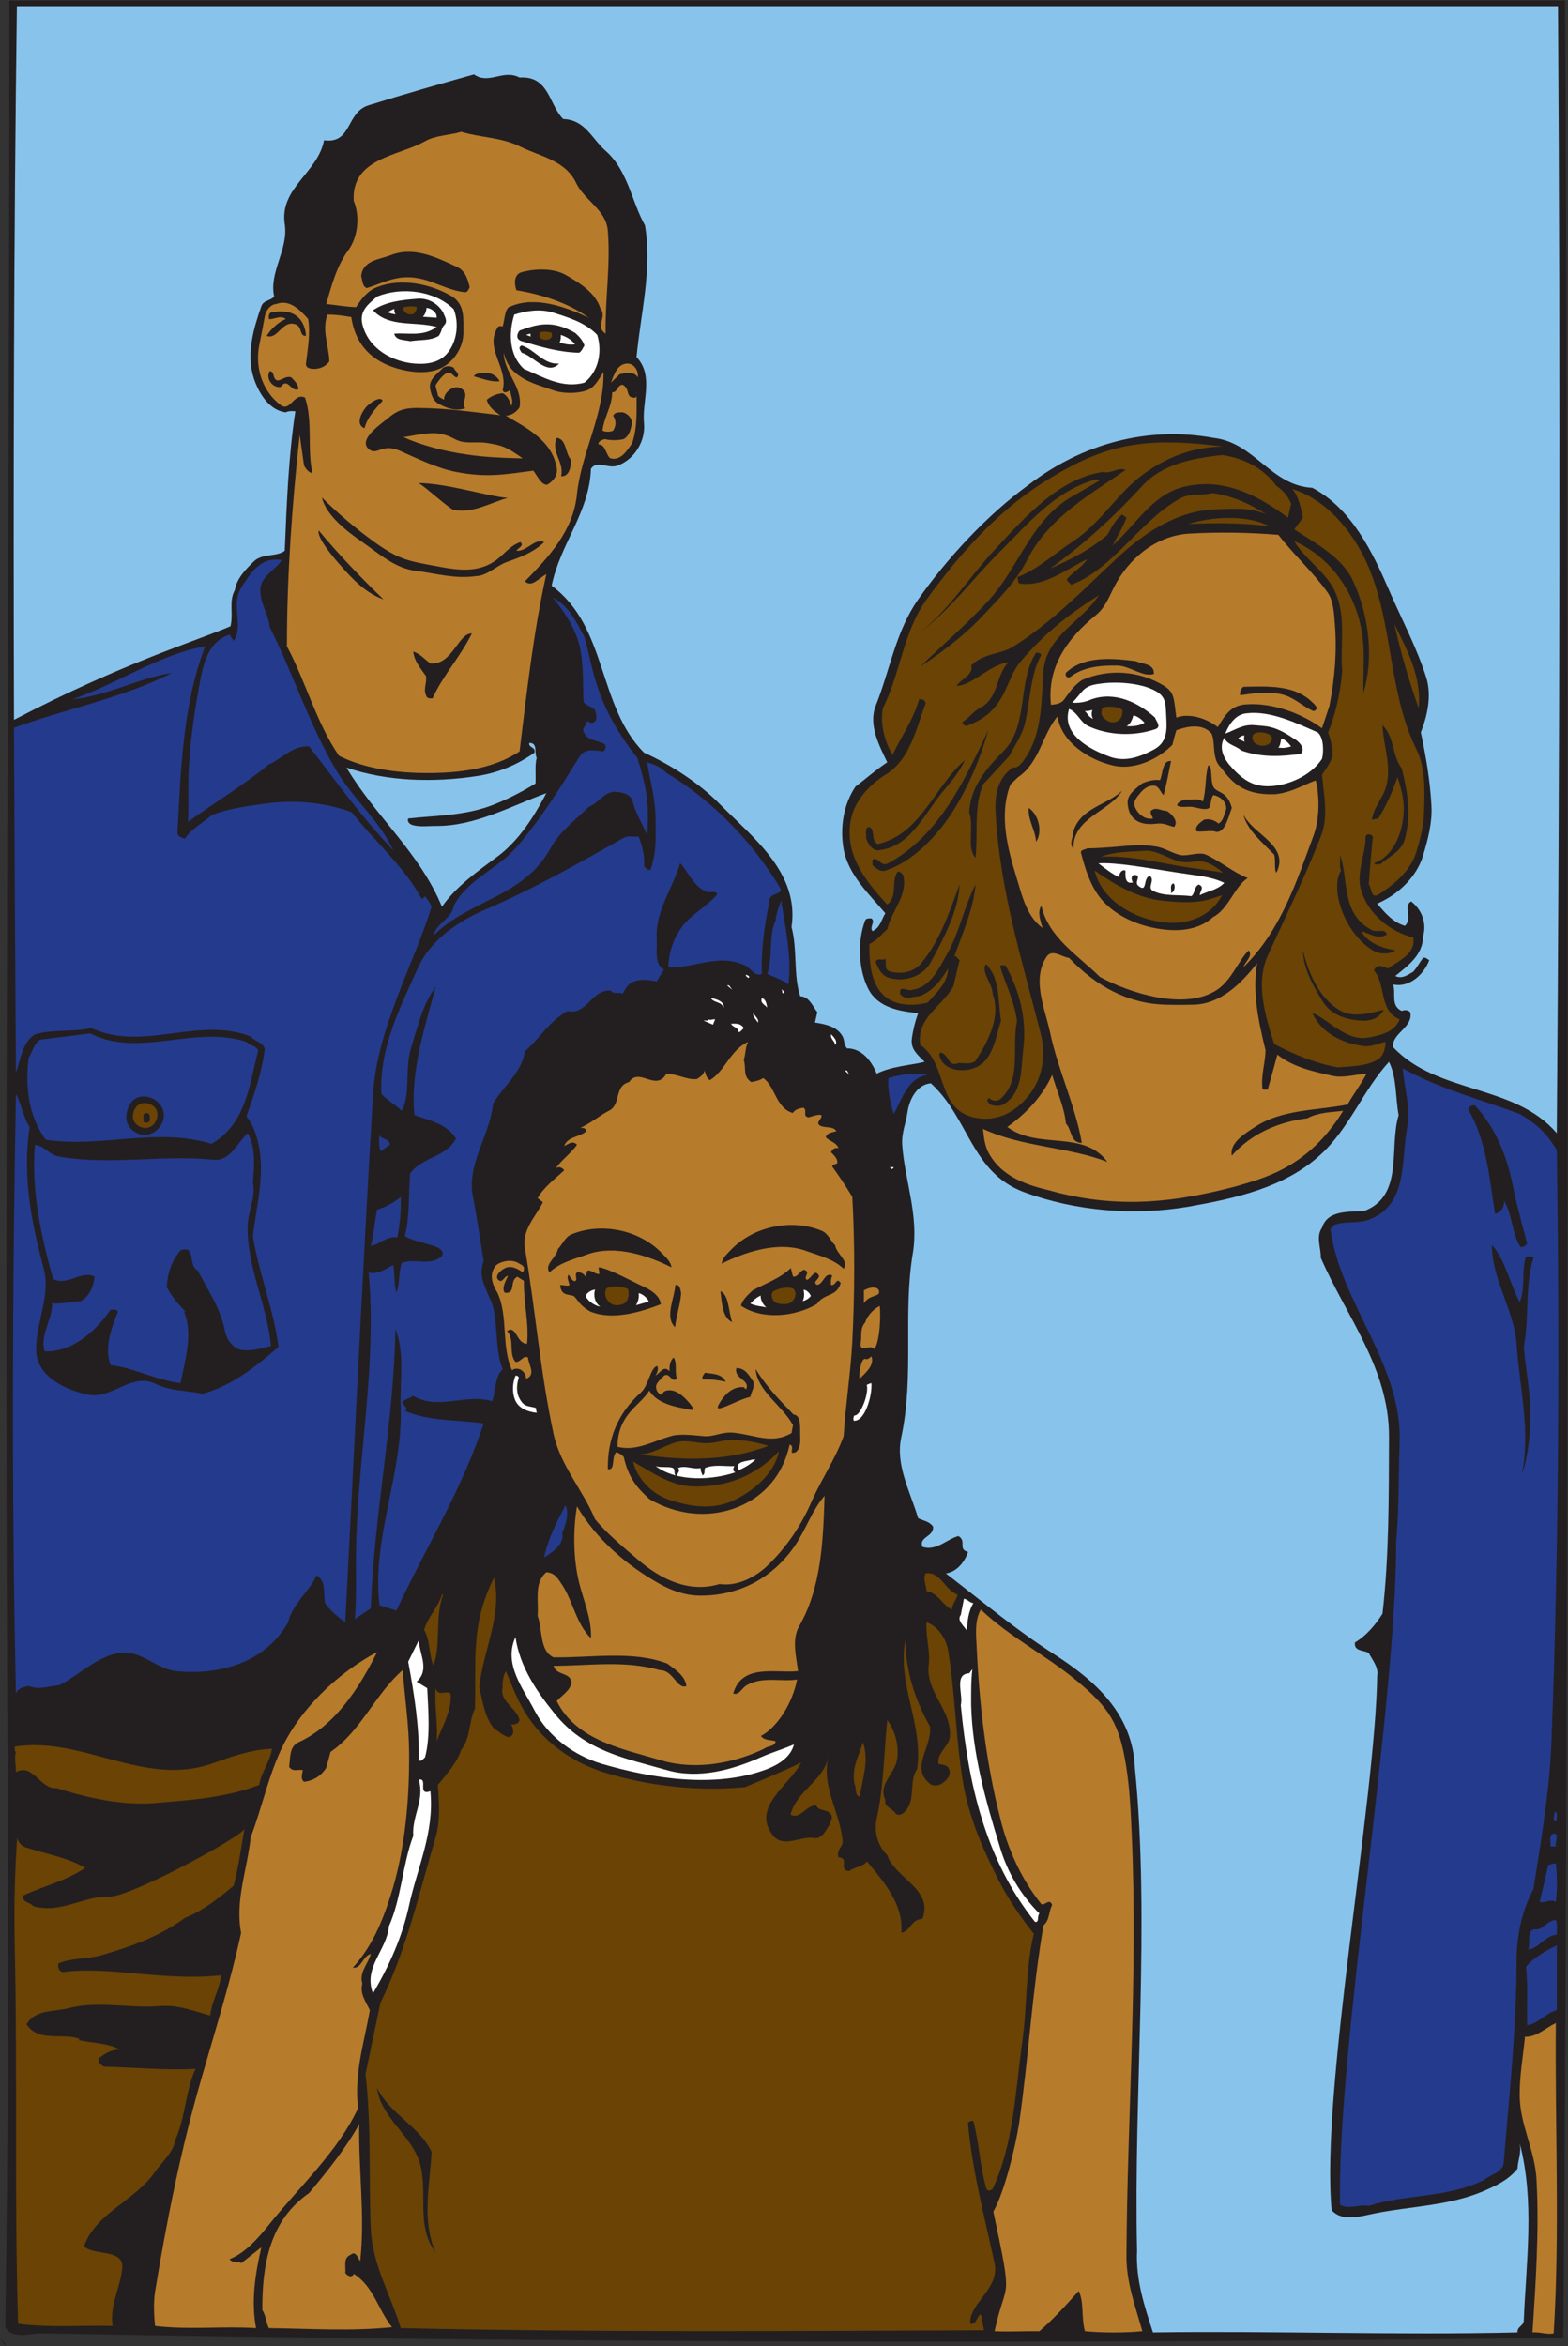 <?xml version="1.0" encoding="UTF-8" standalone="no"?>
<svg
   xmlns:dc="http://purl.org/dc/elements/1.1/"
   xmlns:cc="http://creativecommons.org/ns#"
   xmlns:rdf="http://www.w3.org/1999/02/22-rdf-syntax-ns#"
   xmlns:svg="http://www.w3.org/2000/svg"
   xmlns="http://www.w3.org/2000/svg"
   viewBox="0 0 624.173 933.6"
   height="933.6"
   width="624.173"
   xml:space="preserve"
   id="svg2"
   version="1.1"><rect x="0" y="0" width="624.173" height="933.6" fill="#333333" stroke="none"/><defs
     id="defs6" /><g
     transform="matrix(1.333,0,0,-1.333,0,933.6)"
     id="g10"><g
       transform="scale(0.1)"
       id="g12"><path
         id="path14"
         style="fill:#231f20;fill-opacity:1;fill-rule:evenodd;stroke:none"
         d="m 22.32,1796.39 c -10.086,1734.49 5.754,3470.4 5.754,5205.6 H 4673.52 C 4685.04,5121.35 4684.32,1996.56 4668.48,25.195 3152.16,5.039 1640.16,10.801 123.84,38.145 92.883,38.867 36,18.711 15.84,56.875 24.477,636.465 25.918,1217.52 22.32,1796.39 v 0" /><path
         id="path16"
         style="fill:#231f20;fill-opacity:1;fill-rule:evenodd;stroke:none"
         d="M 15.84,0 0,25.195 15.84,6.465 V 0" /><path
         id="path18"
         style="fill:#6a4305;fill-opacity:1;fill-rule:evenodd;stroke:none"
         d="m 43.922,1199.51 c -2.164,105.84 0,213.13 7.195,317.52 4.32,-14.39 13.684,-24.47 28.082,-28.79 59.039,-18.73 129.602,-31.68 174.961,-60.49 -56.879,-38.88 -124.558,-54 -184.32,-82.09 -5.039,-22.3 19.438,-18.71 28.797,-31.68 79.922,-23.75 147.601,28.09 221.761,28.09 52.563,-10.8 406.082,180.72 409.68,203.05 -10.078,-57.6 -18,-115.2 -32.398,-170.65 -46.082,-38.16 -92.16,-74.88 -145.446,-95.76 -74.875,-55.43 -160.554,-85.68 -247.671,-110.88 -43.208,-12.95 -89.286,-7.91 -130.325,-25.19 -1.441,-11.53 1.442,-23.05 12.957,-25.92 136.805,19.43 299.524,-28.09 473.043,-9.38 -4.32,-42.46 -28.082,-77.75 -32.402,-120.231 -48.957,12.971 -95.758,33.121 -151.918,28.091 -90.719,-7.21 -182.883,17.28 -272.883,-6.49 -42.476,-10.8 -97.195,-2.87 -123.836,-47.519 35.278,-55.429 109.438,-24.472 158.399,-43.925 l -2.879,-3.594 c 41.039,-8.633 87.84,-8.633 123.84,-28.086 -25.2,0.723 -44.637,-11.504 -63.36,-25.918 -5.039,-12.227 7.199,-20.879 15.84,-25.195 90.719,-2.168 183.602,-11.524 272.883,-6.485 C 553.676,761.035 553.676,682.559 523.438,615.586 517.68,578.145 485.277,552.227 462.961,520.547 403.199,433.438 287.281,399.59 250.559,298.066 282.234,268.555 370.801,292.305 365.039,231.836 359.277,174.961 326.879,121.68 336.238,60.469 241.918,62.637 146.156,54.707 54,66.953 42.48,443.516 52.559,821.504 43.922,1199.51 v 0" /><path
         id="path20"
         style="fill:#6a4305;fill-opacity:1;fill-rule:evenodd;stroke:none"
         d="m 47.52,1774.08 c -5.762,2.87 -2.164,10.8 -3.598,15.84 201.598,31.68 385.199,-120.97 587.519,-51.13 59.039,20.88 118.075,42.48 180.715,44.65 -5.761,-38.89 -31.676,-69.12 -38.156,-108.01 -99.359,-38.16 -207.359,-45.35 -311.039,-54 -99.363,-7.91 -200.164,15.13 -294.484,44.64 -47.52,-5.03 -70.555,76.33 -120.957,47.52 0.719,20.16 -5.762,41.76 0,60.49 v 0" /><path
         id="path22"
         style="fill:#231f20;fill-opacity:1;fill-rule:evenodd;stroke:none"
         d="m 66.238,4014.71 c 30.242,54.72 88.563,107.28 149.762,139.68 42.477,0.72 51.117,-36 75.598,-60.48 51.84,-54 131.761,-65.52 197.281,-82.8 -58.32,32.41 -108.719,77.76 -168.481,105.12 -2.878,11.52 4.321,19.45 9.364,28.08 25.199,-3.6 63.359,-23.76 85.676,3.6 -5.758,20.88 -23.758,44.64 -2.879,66.25 59.761,-56.17 146.879,-59.77 222.48,-69.85 -59.762,-38.88 -131.762,-11.52 -193.684,-37.43 33.844,-51.84 91.442,-69.85 142.567,-102.25 -20.887,-32.4 -64.805,-33.12 -98.645,-37.44 l 3.602,2.88 c -114.481,-28.08 -216.723,52.56 -330.481,47.52 -25.918,-1.44 -50.402,-12.96 -76.32,-18.72 -2.16,11.52 -22.316,2.17 -15.84,15.84 v 0" /><path
         id="path24"
         style="fill:#243a8d;fill-opacity:1;fill-rule:evenodd;stroke:none"
         d="m 104.398,3586.31 c 34.563,-5.76 38.161,-28.79 73.438,-35.27 151.926,-26.65 306.727,6.48 460.086,-9.36 48.957,-5.04 71.277,51.11 101.516,79.2 24.484,-38.17 20.164,-100.81 15.839,-146.17 9.364,-46.08 -15.121,-86.39 -15.839,-133.21 -1.438,-122.38 58.32,-233.26 69.839,-355.66 -28.797,-7.93 -59.039,-15.12 -85.679,-12.25 -25.918,2.87 -46.801,30.96 -51.118,54.01 -12.242,67.67 -51.125,123.83 -82.082,183.59 -30.96,15.12 -2.878,76.33 -51.121,60.49 -26.64,-31.68 -39.597,-69.12 -41.039,-110.88 15.121,-26.64 33.84,-51.85 56.879,-72.73 -2.883,-1.43 -4.316,1.44 -6.48,2.89 29.523,-71.29 3.597,-144.73 -9.36,-216 -77.757,10.08 -135.355,44.63 -209.515,53.99 -18.723,54.72 2.875,108.73 22.316,159.12 -3.601,10.07 -14.398,5.04 -22.316,5.76 C 287.281,3030.47 213.84,2965.66 133.199,2970 c -15.125,49.67 23.758,93.59 22.321,143.28 26.636,-2.89 56.878,4.32 85.679,6.47 27.36,15.84 38.16,43.92 41.035,72.73 -36.714,21.6 -82.074,-29.53 -123.836,-6.48 -36,129.59 -65.515,264.96 -54,400.31 v 0" /><path
         id="path26"
         style="fill:#231f20;fill-opacity:1;fill-rule:evenodd;stroke:none"
         d="m 180.719,2789.28 c 30.961,31.68 73.441,5.04 110.879,19.43 73.441,-7.91 141.84,-24.47 209.519,-38.16 113.043,-23.03 272.16,-92.87 346.321,50.41 15.839,30.95 33.839,64.08 69.843,73.43 15.84,-2.16 30.957,-7.2 43.918,-15.84 9.36,-23.76 23.039,-48.96 12.961,-76.32 7.918,-43.91 -30.238,-77.03 -28.801,-120.24 -24.48,-52.56 -60.48,-102.24 -95.043,-149.76 -22.316,-30.96 -66.238,-20.88 -97.918,-28.07 -64.078,12.23 -124.562,0.72 -184.324,22.3 -38.156,13.7 -74.152,33.13 -110.879,50.42 -38.156,34.55 -87.836,-4.32 -127.433,0 -37.442,-15.84 -82.805,-26.65 -120.246,-31.68 -32.399,4.31 -48.239,34.55 -69.836,56.87 -10.078,50.41 -32.399,101.52 -19.442,152.64 19.442,13.69 40.321,23.77 60.481,34.57 v 0" /><path
         id="path28"
         style="fill:#b77b2c;fill-opacity:1;fill-rule:evenodd;stroke:none"
         d="M 462.961,161.992 C 497.52,373.672 540,586.074 599.762,793.438 641.52,939.59 687.598,1084.32 720,1234.08 c -18.723,95.74 18.723,190.8 28.801,285.84 37.437,97.91 56.879,204.47 107.996,295.2 61.203,108.71 164.883,201.6 269.283,257.03 -50.4,-101.52 -123.12,-218.87 -234.725,-269.28 -28.796,-13.67 -23.757,-47.52 -28.078,-73.44 12.243,-15.84 23.039,-7.2 41.039,-9.35 -1.433,-10.8 -7.921,-26.64 3.606,-35.29 26.641,2.89 51.117,17.28 66.238,41.77 l 12.957,47.52 c 91.443,62.64 132.483,172.07 215.283,244.06 6.48,-82.79 18.72,-162.71 19.44,-247.67 0.72,-136.08 -11.52,-274.32 -47.52,-399.59 -25.92,-86.41 -56.88,-170.65 -120.96,-241.21 27.36,-2.15 28.08,33.12 54,41.76 -7.92,-30.24 -36,-55.43 -25.2,-89.28 -8.64,-28.79 10.8,-54.71 22.32,-79.2 C 1087.92,907.91 1056.96,814.316 1069.2,710.625 1010.16,582.48 894.961,477.344 802.797,362.148 769.68,320.391 728.637,275.762 685.438,259.922 694.801,246.23 714.961,254.883 720,247.676 l 60.48,47.519 C 761.758,214.551 749.516,133.906 764.641,53.984 663.84,60.469 563.762,48.242 462.961,60.469 c -2.883,33.125 -5.039,66.972 0,101.523 v 0" /><path
         id="path30"
         style="fill:#243a8d;fill-opacity:1;fill-rule:evenodd;stroke:none"
         d="m 565.199,4731.83 c 5.039,71.29 15.117,144.01 28.078,215.28 10.801,61.21 22.325,139.68 92.161,162.01 l 12.242,-18.73 c 30.957,45.36 -9.36,108.73 22.32,158.4 27.359,43.2 59.039,95.04 120.957,82.8 -14.398,-26.63 -61.918,-47.52 -63.359,-85.68 -2.16,-42.48 23.757,-74.16 28.082,-114.48 72,-142.56 118.797,-295.92 203.04,-434.88 50.4,-82.08 126.72,-145.44 165.6,-231.12 -92.88,96.48 -172.8,208.8 -251.285,310.32 -48.234,2.88 -79.914,-36 -120.238,-54 -76.317,-62.64 -161.277,-113.04 -241.199,-171.36 2.879,60.49 -1.438,121.68 3.601,181.44 v 0" /><path
         id="path32"
         style="fill:#b77b2c;fill-opacity:1;fill-rule:evenodd;stroke:none"
         d="m 923.035,457.188 c 55.442,66.25 109.445,133.203 149.765,205.917 -2.88,-136.074 18,-273.593 2.88,-408.945 -5.76,5.039 -12.24,33.106 -28.8,18.711 -23.76,-10.078 -12.96,-35.273 -15.84,-54.004 5.76,-9.355 20.88,-15.84 25.2,-2.871 59.76,-37.441 73.44,-108.73 114.48,-159.121 -123.12,-12.969 -245.521,-4.316 -367.923,-2.891 -8.637,17.285 -8.637,37.441 -19.438,54.004 -0.722,136.094 22.321,267.852 139.676,349.2 v 0" /><path
         id="path34"
         style="fill:#88c3ec;fill-opacity:1;fill-rule:evenodd;stroke:none"
         d="m 1034.64,4712.39 c 120.24,-41.04 258.48,-45.36 390.24,-25.2 61.92,9.36 119.52,33.12 171.36,69.84 4.32,17.28 -18,13.68 -15.84,28.81 26.64,1.44 14.4,-30.25 22.32,-44.65 -5.76,-19.44 -2.16,-50.39 -3.6,-76.31 -42.48,-25.92 -85.68,-48.24 -133.2,-66.25 -81.36,-30.24 -169.2,-29.52 -246.96,-38.16 -4.32,-10.08 5.76,-17.28 12.24,-19.43 22.32,-6.49 46.08,-2.88 69.84,-2.88 117.36,-1.45 228.24,61.19 330.48,97.91 -36.72,-69.84 -81.36,-140.39 -143.28,-187.2 -61.2,-45.35 -126.01,-90.71 -168.48,-151.92 -66.24,161.28 -198.72,270 -285.12,415.44 v 0" /><path
         id="path36"
         style="fill:#243a8d;fill-opacity:1;fill-rule:evenodd;stroke:none"
         d="m 1063.44,2383.18 c 5.04,273.62 62.64,547.93 37.44,822.25 27.36,-7.91 51.84,11.52 73.44,22.32 5.04,-26.64 2.16,-56.87 9.36,-82.79 10.8,26.64 5.76,58.32 15.84,88.56 37.44,15.11 77.76,-8.64 114.48,15.84 18,12.24 2.16,27.36 -10.08,31.68 -30.96,12.24 -65.52,16.56 -95.04,32.4 15.12,58.32 10.8,124.55 15.84,187.2 36,50.4 108.72,48.23 136.8,104.4 -25.92,43.91 -83.52,55.43 -123.84,69.83 -13.68,131.77 34.55,273.6 63.36,383.76 -38.88,-54 -53.28,-118.08 -72.72,-180.72 -20.88,-63.36 -0.72,-139.68 -28.8,-190.08 -18.72,18.72 -44.64,32.4 -60.48,50.4 -7.2,133.92 54.72,255.6 108,374.4 39.6,87.84 123.84,142.57 206.64,177.84 140.4,60.48 275.76,136.8 408.96,212.4 12.24,7.2 29.52,2.17 44.64,3.6 10.08,-27.36 19.44,-59.76 15.84,-88.56 5.76,-5.76 10.08,-12.95 19.44,-10.08 18.72,50.4 15.84,105.12 15.12,155.53 -0.72,57.59 -16.56,110.15 -25.2,164.87 20.88,-6.48 41.04,-13.68 57.6,-31.68 135.36,-79.91 259.2,-208.08 339.12,-342.72 13.68,-23.03 -33.84,-12.24 -31.68,-41.04 -14.4,-71.28 -25.2,-144 -22.32,-216 -20.88,-10.8 -33.12,17.28 -50.4,25.2 -81.36,36.72 -146.88,-8.63 -228.96,-5.76 0.72,51.12 21.6,100.8 51.12,133.2 28.8,31.68 73.44,56.16 95.04,85.68 -6.48,11.53 -21.6,2.16 -31.68,6.48 -38.88,15.12 -56.88,61.93 -79.2,85.68 -21.6,-75.59 -74.88,-143.27 -69.84,-225.36 2.16,-28.79 -9.36,-77.03 21.6,-92.16 l -21.6,-35.28 c -25.92,3.6 -48.96,8.64 -73.44,-2.88 -13.68,-6.48 -22.32,-22.32 -28.08,-34.56 -9.36,7.2 -27.36,-3.6 -35.28,9.36 -56.88,6.49 -73.44,-75.59 -129.6,-60.48 -57.6,-33.12 -80.64,-79.2 -127.44,-120.96 -10.08,-63.36 -63.36,-102.96 -95.04,-155.52 -8.64,-93.59 -78.48,-179.28 -60.48,-275.76 12.24,-63.36 22.32,-132.48 32.4,-194.39 -12.96,-37.44 -5.76,-58.32 21.6,-118.81 23.04,-50.39 10.08,-145.43 35.28,-203.75 -25.92,-25.92 -19.44,-65.53 -31.68,-95.76 -77.04,23.75 -161.28,-28.09 -235.44,15.84 l -31.68,-15.84 c -3.6,-12.25 22.32,-20.16 6.48,-28.81 72.72,-31.68 156.24,-25.92 235.44,-37.44 C 1380.24,2558.14 1270.8,2382.48 1183.68,2196 l -50.4,15.84 c -23.76,200.87 70.56,392.4 63.36,593.28 -2.88,78.47 12.96,158.4 -15.84,231.83 -4.32,-279.35 -64.08,-555.11 -73.44,-834.47 l -47.52,-31.68 c 5.76,64.79 2.16,145.43 3.6,212.38 v 0" /><path
         id="path38"
         style="fill:#ffffff;fill-opacity:1;fill-rule:evenodd;stroke:none"
         d="m 1161.36,1253.52 c 37.44,84.23 40.32,183.59 72.72,270 -4.32,59.76 34.56,105.84 16.56,167.75 29.52,6.48 -6.48,-48.97 34.56,-34.55 12.24,-123.13 -38.88,-227.52 -63.36,-339.84 -20.16,-93.6 -59.04,-180.73 -108,-263.52 -30.24,77.75 41.76,128.87 47.52,200.16 v 0" /><path
         id="path40"
         style="fill:#243a8d;fill-opacity:1;fill-rule:evenodd;stroke:none"
         d="m 1126.08,3392.64 c 25.92,7.91 48.96,20.15 70.56,38.16 1.43,-38.16 -2.16,-82.81 -10.08,-120.98 -31.68,5.06 -51.12,-20.15 -79.2,-25.19 8.64,34.57 11.52,72.71 18.72,108.01 v 0" /><path
         id="path42"
         style="fill:#243a8d;fill-opacity:1;fill-rule:evenodd;stroke:none"
         d="m 1133.28,3614.39 c 8.64,-12.96 30.24,-9.35 30.96,-28.08 l -28.08,-19.43 c -4.32,14.39 -5.04,34.55 -2.88,47.51 v 0" /><path
         id="path44"
         style="fill:#ffffff;fill-opacity:1;fill-rule:evenodd;stroke:none"
         d="m 1177.2,6081.83 c 0,-5.76 0.72,-12.24 4.32,-16.56 -7.92,1.44 -15.84,2.16 -23.76,6.48 2.88,1.45 10.08,5.77 19.44,10.08 v 0" /><path
         id="path46"
         style="fill:#6a4305;fill-opacity:1;fill-rule:evenodd;stroke:none"
         d="m 1244.16,6087.59 c 0.72,-4.32 -0.72,-8.63 -2.16,-12.23 -3.6,-6.49 -7.2,-10.09 -15.12,-10.09 -8.64,0 -13.68,2.89 -18,7.21 -2.88,3.59 -5.04,7.91 -5.04,12.95 11.52,4.32 28.8,5.04 40.32,2.16 v 0" /><path
         id="path48"
         style="fill:#ffffff;fill-opacity:1;fill-rule:evenodd;stroke:none"
         d="m 1250.64,2107.44 c 1.44,-41.05 33.84,-87.85 -6.48,-123.85 l 31.68,-19.43 c 2.88,-66.25 10.08,-143.28 -6.48,-205.92 -5.76,-5.04 -10.08,-12.97 -18.72,-10.1 2.16,99.38 -13.68,198.74 -31.68,295.22 l 31.68,64.08 v 0" /><path
         id="path50"
         style="fill:#b77b2c;fill-opacity:1;fill-rule:evenodd;stroke:none"
         d="m 1390.32,5683.67 c 25.92,-2.16 42.48,1.44 67.68,-2.87 41.76,-7.21 53.28,-10.09 102.96,-45.37 -62.64,1.45 -114.48,3.61 -166.32,11.52 -63.36,8.64 -133.92,26.64 -190.08,51.84 66.96,11.52 92.16,16.57 125.28,6.48 26.64,-7.92 32.39,-19.43 60.48,-21.6 v 0" /><path
         id="path52"
         style="fill:#6a4305;fill-opacity:1;fill-rule:evenodd;stroke:none"
         d="m 1319.76,2243.52 h 3.6 c -25.92,-69.85 -5.04,-141.84 -28.8,-212.41 -14.4,33.85 -9.36,75.61 -28.08,107.29 10.8,38.16 42.48,67.67 53.28,105.12 v 0" /><path
         id="path54"
         style="fill:#ffffff;fill-opacity:1;fill-rule:evenodd;stroke:none"
         d="m 1273.68,6084.71 c 14.39,-0.71 32.4,-14.4 30.24,-29.51 l -41.04,2.87 c 6.48,7.2 10.08,15.84 10.8,26.64 v 0" /><path
         id="path56"
         style="fill:#243a8d;fill-opacity:1;fill-rule:evenodd;stroke:none"
         d="m 1355.04,4299.84 c 40.32,78.48 131.76,110.16 187.19,174.96 72.73,83.52 131.77,179.27 190.09,272.87 13.68,20.88 44.64,17.29 66.96,12.97 10.08,2.87 11.52,15.11 6.48,21.59 -21.6,12.24 -54,10.09 -63.36,38.16 -4.33,11.52 9.36,17.28 9.36,28.81 7.92,2.87 10.8,-6.49 18.72,-2.89 16.56,6.48 9.36,26.64 6.48,37.44 -10.08,12.24 -28.08,12.96 -34.56,25.21 -2.16,61.92 0.72,118.79 -12.96,172.08 -14.4,54.71 -54.72,110.87 -79.2,138.96 48.96,-24.49 69.84,-72.01 95.04,-117.37 28.8,-102.96 31.68,-200.88 158.4,-362.16 27.36,-88.56 35.28,-132.48 28.8,-231.11 -13.68,36.71 -36.72,69.11 -44.64,107.99 -10.8,16.56 -27.36,20.17 -43.92,22.32 -37.44,5.76 -55.44,-33.12 -85.68,-44.63 -41.04,-39.61 -87.84,-74.89 -114.48,-123.85 -80.64,-146.15 -241.2,-152.64 -349.2,-259.92 8.64,37.44 55.44,50.41 60.48,88.57 v 0" /><path
         id="path58"
         style="fill:#6a4305;fill-opacity:1;fill-rule:evenodd;stroke:none"
         d="m 1301.04,1964.16 c 7.2,-25.92 29.52,-5.76 44.64,-15.84 4.32,-51.13 -24.48,-96.48 -41.76,-142.56 4.32,52.56 -7.2,105.12 -2.88,158.4 v 0" /><path
         id="path60"
         style="fill:#b77b2c;fill-opacity:1;fill-rule:evenodd;stroke:none"
         d="m 1480.32,3225.59 c 13.68,12.96 47.52,20.87 68.4,7.2 10.8,-5.76 21.6,-9.35 12.96,-27.36 -15.84,10.8 -35.29,22.32 -54.72,12.25 -10.8,-5.77 -31.68,-23.05 -18.72,-34.57 12.24,-11.51 17.28,11.52 28.8,12.24 -6.48,-15.12 -19.44,-35.99 -10.08,-50.39 35.27,-5.76 12.96,36.72 38.16,47.52 l 19.44,-12.25 c -1.44,-64.8 15.84,-125.27 9.36,-187.93 -31.69,0 -31.69,57.62 -59.76,38.17 23.76,-23.75 3.6,-66.23 25.2,-92.15 15.12,-2.17 23.76,21.6 37.44,12.95 1.44,-21.6 25.2,-51.11 -5.76,-63.36 0,12.25 -7.92,23.77 -19.44,28.81 -7.2,2.15 -16.56,2.15 -22.32,-3.61 -33.12,69.84 -10.8,162.01 -43.92,231.85 -17.29,28.07 -24.48,55.43 -5.04,80.63 v 0" /><path
         id="path62"
         style="fill:#ffffff;fill-opacity:1;fill-rule:evenodd;stroke:none"
         d="m 1539.36,2116.8 c 12.96,-88.56 62.64,-161.29 117.36,-228.97 90.72,-112.32 213.12,-133.2 333.36,-167.75 96.48,-28.09 197.28,0.72 282.24,38.16 34.56,15.12 63.36,23.03 98.64,38.15 -9.36,-36 -41.76,-58.32 -79.92,-73.44 -154.08,-59.04 -345.6,-28.07 -494.65,15.84 -79.19,23.77 -159.11,79.2 -200.15,159.12 -34.56,66.97 -93.6,138.24 -56.88,218.89 v 0" /><path
         id="path64"
         style="fill:#ffffff;fill-opacity:1;fill-rule:evenodd;stroke:none"
         d="m 1539.36,2897.27 c 5.04,0 7.2,0 10.08,-5.77 -5.04,-14.39 -9.36,-39.59 0.72,-59.74 14.4,-30.26 28.08,-23.77 50.4,-30.96 -0.72,-4.34 2.16,-10.08 2.16,-14.41 -31.68,3.61 -55.44,15.84 -64.8,38.88 -8.64,21.61 -7.92,48.25 1.44,72 v 0" /><path
         id="path66"
         style="fill:#ffffff;fill-opacity:1;fill-rule:evenodd;stroke:none"
         d="m 1584.72,6007.67 c -1.44,-2.87 -0.72,-5.76 0.72,-8.63 l -14.4,5.03 c 5.04,1.44 7.92,2.88 13.68,3.6 v 0" /><path
         id="path68"
         style="fill:#b77b2c;fill-opacity:1;fill-rule:evenodd;stroke:none"
         d="m 1631.52,2310.47 c 25.92,-2.15 33.84,-17.99 47.52,-38.17 32.4,-49.66 41.04,-114.47 85.68,-159.12 2.88,56.18 -21.6,110.9 -35.28,165.61 -17.28,70.57 -18.72,154.08 -6.48,228.24 59.04,-99.35 148.32,-176.4 247.68,-231.83 35.28,-19.44 74.16,-33.85 117.36,-34.57 115.92,-1.43 217.44,49.68 285.84,149.04 33.12,48.96 51.12,105.84 88.56,149.04 -4.33,-131.03 -8.64,-272.87 -76.33,-390.23 -22.31,-39.61 -7.92,-91.45 -2.87,-133.21 -66.96,-7.2 -167.76,23.75 -193.68,-66.95 18.72,-5.76 25.2,16.56 41.04,25.2 47.51,26.64 101.52,9.35 149.76,16.56 -13.68,-69.85 -57.6,-141.13 -108,-168.48 10.8,-14.41 29.52,-10.8 43.92,-15.84 -2.16,-16.56 -23.76,-12.97 -34.56,-22.32 -88.56,-42.48 -202.32,-64.81 -304.56,-35.3 -115.92,34.57 -255.6,59.05 -314.64,177.86 16.56,17.98 41.76,31.68 44.64,57.59 -8.64,30.24 -44.64,17.29 -54,47.52 105.84,0 211.68,17.29 317.52,-12.97 41.04,0 50.4,-58.32 79.2,-47.51 -4.32,31.67 -33.12,48.96 -56.88,66.97 -102.96,39.59 -224.64,17.28 -339.84,18.71 -42.48,19.45 -32.4,82.09 -47.52,123.85 3.6,45.35 -11.52,98.63 25.92,130.31 v 0" /><path
         id="path70"
         style="fill:#6a4305;fill-opacity:1;fill-rule:evenodd;stroke:none"
         d="m 1646.64,6010.55 c 3.6,-7.92 1.43,-15.84 -7.2,-19.44 -9.36,-3.59 -22.32,-1.44 -26.64,5.77 -2.88,7.19 -3.6,11.51 2.16,15.11 6.48,3.6 23.76,1.44 31.68,-1.44 v 0" /><path
         id="path72"
         style="fill:#243a8d;fill-opacity:1;fill-rule:evenodd;stroke:none"
         d="m 1688.4,2509.92 c 12.24,-20.88 1.44,-56.17 -9.36,-82.09 7.2,-35.27 -32.4,-59.04 -54,-73.44 11.52,56.16 37.44,105.84 63.36,155.53 v 0" /><path
         id="path74"
         style="fill:#ffffff;fill-opacity:1;fill-rule:evenodd;stroke:none"
         d="m 1674.72,6004.07 c 15.84,-5.75 30.24,-12.24 42.48,-28.08 -20.16,-2.87 -33.84,2.17 -46.08,5.05 3.6,7.91 3.6,14.39 3.6,23.03 v 0" /><path
         id="path76"
         style="fill:#231f20;fill-opacity:1;fill-rule:evenodd;stroke:none"
         d="m 1717.2,3297.6 c 60.48,28.79 159.12,6.48 216,-21.6 -76.32,23.75 -181.44,8.63 -251.28,-20.16 4.32,16.56 25.2,29.51 35.28,41.76 v 0" /><path
         id="path78"
         style="fill:#ffffff;fill-opacity:1;fill-rule:evenodd;stroke:none"
         d="m 1776.96,3154.32 c -5.76,-18.73 0,-41.04 15.84,-51.14 -16.56,2.17 -38.16,17.29 -43.92,31.7 3.6,10.08 15.84,17.27 28.08,19.44 v 0" /><path
         id="path80"
         style="fill:#b77b2c;fill-opacity:1;fill-rule:evenodd;stroke:none"
         d="m 1805.76,5693.03 c 17.28,-4.32 40.32,-4.32 56.88,0 18.72,11.52 20.16,30.24 25.2,47.52 -1.45,15.84 -12.96,28.08 -28.08,32.4 -10.8,-0.72 -22.32,2.16 -28.8,-10.07 9.36,-14.41 9.36,-29.52 0,-44.65 -8.64,-4.32 -23.04,-4.32 -31.68,0 4.32,40.32 28.79,72.72 28.79,114.48 16.57,-0.72 15.13,23.04 31.69,22.33 23.76,-12.97 5.76,-41.04 38.16,-38.16 5.76,4.31 1.44,12.96 2.88,18.71 0,-51.84 3.6,-105.84 -12.96,-154.79 -15.12,-22.33 -35.28,-54.73 -66.24,-44.65 -13.68,13.69 -12.96,40.32 -34.56,41.04 0,11.52 10.8,12.24 18.72,15.84 v 0" /><path
         id="path82"
         style="fill:#6a4305;fill-opacity:1;fill-rule:evenodd;stroke:none"
         d="m 1810.08,3157.19 c 15.84,9.37 45.36,7.2 64.8,-0.73 3.6,-11.5 2.88,-20.87 0,-29.51 -3.6,-10.8 -11.52,-18.71 -32.4,-19.43 -18.72,-0.72 -28.8,12.95 -33.12,23.75 -4.32,11.52 -1.44,18.01 0.72,25.92 v 0" /><path
         id="path84"
         style="fill:#b77b2c;fill-opacity:1;fill-rule:evenodd;stroke:none"
         d="m 1872.72,5918.39 c 21.6,0.73 34.56,-22.32 31.68,-41.04 -11.52,20.17 -38.16,12.24 -54,9.36 l -25.92,-25.2 c 8.64,22.32 18.72,56.16 48.24,56.88 v 0" /><path
         id="path86"
         style="fill:#6a4305;fill-opacity:1;fill-rule:evenodd;stroke:none"
         d="m 1891.44,2640.23 c 53.28,-30.23 107.28,-69.12 171.36,-73.43 107.28,-5.04 196.56,33.12 263.52,105.11 -13.68,-69.12 -79.93,-121.68 -139.68,-149.04 -56.88,-25.92 -124.56,-17.28 -185.04,2.89 -90.72,29.51 -113.04,113.75 -110.16,114.47 v 0" /><path
         id="path88"
         style="fill:#ffffff;fill-opacity:1;fill-rule:evenodd;stroke:none"
         d="m 1907.28,3143.52 c 11.52,-2.17 26.64,-15.12 30.24,-25.2 l -38.16,-10.8 c 6.48,11.52 9.36,21.6 7.92,36 v 0" /><path
         id="path90"
         style="fill:#6a4305;fill-opacity:1;fill-rule:evenodd;stroke:none"
         d="m 2107.44,2695.66 c 25.92,-0.7 51.84,9.38 71.28,9.38 37.44,0.72 66.96,-2.89 115.92,-17.29 -120.24,-46.07 -252,-45.35 -384.48,-25.19 35.28,-0.72 68.4,23.75 109.44,35.99 28.8,7.91 56.88,-2.16 87.84,-2.89 v 0" /><path
         id="path92"
         style="fill:#ffffff;fill-opacity:1;fill-rule:evenodd;stroke:none"
         d="m 2015.28,2602.07 c 1.44,-1.44 3.6,-4.32 6.48,-2.87 0.72,7.19 11.52,14.39 2.88,22.3 22.32,9.38 43.92,-5.04 67.68,0 -0.72,-10.07 3.6,-15.11 5.75,-22.3 8.65,5.76 4.33,13.67 7.21,22.3 26.64,11.53 61.2,4.34 87.84,5.77 -4.32,-7.19 -5.76,-14.4 2.88,-18.72 -66.24,-22.32 -172.8,-30.23 -238.32,18.72 12.24,-5.04 37.44,-0.71 50.39,-5.04 7.93,-2.87 5.05,-10.8 7.21,-20.16 v 0" /><path
         id="path94"
         style="fill:#ffffff;fill-opacity:1;fill-rule:evenodd;stroke:none"
         d="m 2116.8,3960.71 c 2.88,-3.6 12.24,1.44 18.72,0 l -6.48,-15.84 -28.08,12.24 c 5.04,1.44 12.24,-2.88 15.84,3.6 v 0" /><path
         id="path96"
         style="fill:#ffffff;fill-opacity:1;fill-rule:evenodd;stroke:none"
         d="m 2123.28,4024.07 c 15.84,-1.44 42.48,-11.52 37.44,-28.8 -5.76,19.44 -29.52,14.4 -37.44,28.8 v 0" /><path
         id="path98"
         style="fill:#ffffff;fill-opacity:1;fill-rule:evenodd;stroke:none"
         d="m 2186.64,4049.27 -15.84,12.96 h 6.48 l 9.36,-12.96 v 0" /><path
         id="path100"
         style="fill:#ffffff;fill-opacity:1;fill-rule:evenodd;stroke:none"
         d="m 2221.2,3934.8 c -5.04,-4.33 -8.64,-11.53 -15.84,-12.25 0.72,14.4 -16.56,13.68 -22.32,25.2 15.12,0.72 29.52,1.45 38.16,-12.95 v 0" /><path
         id="path102"
         style="fill:#ffffff;fill-opacity:1;fill-rule:evenodd;stroke:none"
         d="m 2246.39,2646.72 h 10.09 c -15.84,-13.69 -32.4,-24.49 -51.12,-31.68 -13.68,28.07 27.36,25.92 41.03,31.68 v 0" /><path
         id="path104"
         style="fill:#ffffff;fill-opacity:1;fill-rule:evenodd;stroke:none"
         d="m 2227.68,4093.91 c 2.88,0 15.84,-6.48 6.48,-9.36 -2.16,2.88 -7.92,4.32 -6.48,9.36 v 0" /><path
         id="path106"
         style="fill:#ffffff;fill-opacity:1;fill-rule:evenodd;stroke:none"
         d="m 2250,3979.43 c 4.32,-9.36 18,-18.72 12.96,-28.08 -4.32,8.65 -17.28,19.45 -12.96,28.08 v 0" /><path
         id="path108"
         style="fill:#ffffff;fill-opacity:1;fill-rule:evenodd;stroke:none"
         d="m 2271.6,3136.31 c -1.44,-10.8 7.2,-28.79 17.28,-35.27 -17.28,3.59 -31.68,3.59 -48.24,11.52 8.64,9.35 19.44,18.71 30.96,23.75 v 0" /><path
         id="path110"
         style="fill:#ffffff;fill-opacity:1;fill-rule:evenodd;stroke:none"
         d="m 2275.2,4024.07 c 13.68,-2.88 14.4,-23.03 15.84,-28.8 -3.6,7.92 -23.04,13.68 -15.84,28.8 v 0" /><path
         id="path112"
         style="fill:#243a8d;fill-opacity:1;fill-rule:evenodd;stroke:none"
         d="m 2316.24,4255.2 c 1.44,22.32 9.36,41.03 16.56,60.48 12.96,-85.68 31.68,-165.61 21.59,-250.57 -18.71,15.12 -42.47,20.88 -63.35,31.68 18,48.96 2.88,112.33 25.2,158.41 v 0" /><path
         id="path114"
         style="fill:#6a4305;fill-opacity:1;fill-rule:evenodd;stroke:none"
         d="m 2308.32,3148.55 c 12.96,7.21 35.28,15.12 59.04,9.36 8.64,-6.48 10.08,-16.56 6.48,-25.92 -2.88,-9.35 -10.8,-17.28 -20.88,-20.15 -11.52,-2.89 -33.84,-0.73 -41.04,6.48 -5.76,6.47 -11.52,18.71 -3.6,30.23 v 0" /><path
         id="path116"
         style="fill:#ffffff;fill-opacity:1;fill-rule:evenodd;stroke:none"
         d="m 2342.16,4042.79 v -2.88 c -10.8,-4.32 -2.16,7.2 -9.36,9.36 4.32,1.44 5.76,-4.32 9.36,-6.48 v 0" /><path
         id="path118"
         style="fill:#ffffff;fill-opacity:1;fill-rule:evenodd;stroke:none"
         d="m 2399.76,3153.59 c 10.08,0 20.16,-12.96 21.6,-18.71 -8.65,-10.09 -16.56,-12.97 -24.48,-15.13 5.76,10.8 5.05,22.32 2.88,33.84 v 0" /><path
         id="path120"
         style="fill:#ffffff;fill-opacity:1;fill-rule:evenodd;stroke:none"
         d="m 2481.84,3916.07 c 8.64,-7.92 20.87,-21.6 12.24,-31.68 -0.72,11.52 -15.12,18 -12.24,31.68 v 0" /><path
         id="path122"
         style="fill:#ffffff;fill-opacity:1;fill-rule:evenodd;stroke:none"
         d="m 2519.28,3769.91 12.95,-2.88 -12.95,2.88 v 0" /><path
         id="path124"
         style="fill:#ffffff;fill-opacity:1;fill-rule:evenodd;stroke:none"
         d="m 2535.84,3795.84 -12.96,12.23 h 6.48 l 6.48,-12.23 v 0" /><path
         id="path126"
         style="fill:#6a4305;fill-opacity:1;fill-rule:evenodd;stroke:none"
         d="m 2576.88,1802.87 c 19.44,-53.28 -1.44,-109.43 -9.36,-162.71 -15.84,4.31 -9.37,25.91 -15.84,38.88 -9.37,48.23 13.68,83.52 25.2,123.83 v 0" /><path
         id="path128"
         style="fill:#ffffff;fill-opacity:1;fill-rule:evenodd;stroke:none"
         d="m 2602.08,2874.96 c 3.6,-33.12 -18,-115.21 -52.56,-112.32 -2.16,5.04 -1.45,9.35 1.44,15.84 18,-3.6 44.64,64.8 37.44,91.44 2.16,0 7.92,4.32 13.68,5.04 v 0" /><path
         id="path130"
         style="fill:#b77b2c;fill-opacity:1;fill-rule:evenodd;stroke:none"
         d="m 2583.36,2947.68 c 5.76,-4.32 14.39,2.87 18.72,7.2 10.08,-23.77 -12.96,-46.09 -36.01,-67.69 -0.71,12.24 3.61,59.76 17.29,60.49 v 0" /><path
         id="path132"
         style="fill:#b77b2c;fill-opacity:1;fill-rule:evenodd;stroke:none"
         d="m 2583.36,3055.66 c 10.08,28.81 32.4,43.93 43.91,49.69 2.89,-30.23 0.73,-102.95 -15.83,-128.89 -12.96,16.57 -46.08,-13.67 -41.04,19.46 3.6,20.15 -2.88,42.48 12.96,59.74 v 0" /><path
         id="path134"
         style="fill:#b77b2c;fill-opacity:1;fill-rule:evenodd;stroke:none"
         d="m 2579.76,3151.43 c 15.84,10.8 43.92,13.69 45.36,-2.88 2.15,-17.28 -27.37,-7.92 -45.36,-35.27 v 38.15" /><path
         id="path136"
         style="fill:#243a8d;fill-opacity:1;fill-rule:evenodd;stroke:none"
         d="m 2653.2,3785.75 c 38.16,10.8 79.2,17.28 117.36,9.36 -59.76,-7.92 -76.32,-72 -101.52,-116.64 -11.52,33.12 -18.72,77.04 -15.84,107.28 v 0" /><path
         id="path138"
         style="fill:#ffffff;fill-opacity:1;fill-rule:evenodd;stroke:none"
         d="m 2669.04,3519.36 c -5.76,-10.09 -9.36,-2.89 -12.97,2.87 2.17,-5.76 8.65,-1.43 12.97,-2.87 v 0" /><path
         id="path140"
         style="fill:#88c3ec;fill-opacity:1;fill-rule:evenodd;stroke:none"
         d="m 2691.36,2712.95 c 39.6,183.61 4.32,368.65 34.56,549.35 18.72,113.77 -24.48,218.17 -31.68,324.01 -2.16,36 10.8,63.36 15.84,97.92 5.04,35.28 26.64,82.08 69.84,85.68 114.47,-105.11 120.24,-264.23 275.76,-323.99 156.96,-58.32 332.64,-72.01 495.36,-43.93 138.24,24.47 286.56,56.88 393.12,155.53 85.68,78.47 127.44,193.67 203.76,276.47 23.76,-47.52 18.72,-106.56 28.8,-159.12 -29.52,-97.2 16.56,-239.75 -102.24,-285.85 -47.52,-3.59 -110.16,2.89 -126.71,-50.39 -18.73,-26.64 -2.89,-59.04 -3.61,-89.27 75.6,-174.97 203.76,-329.05 203.76,-532.8 -0.72,-177.13 0.72,-353.53 -19.44,-529.92 -19.44,-30.98 -48.25,-66.25 -82.09,-85.68 -4.31,-27.37 26.65,-22.33 41.05,-31.68 10.8,-20.88 29.52,-42.48 25.2,-66.98 -5.04,-371.5 -169.2,-1240.542 -136.08,-1596.226 33.12,-36.719 89.28,-17.285 130.32,-9.355 108.72,21.601 220.32,22.304 323.28,66.23 37.44,16.563 72.72,31.68 101.52,66.973 1.44,28.066 12.24,46.074 6.48,76.308 45.36,-172.792 19.44,-353.515 12.24,-529.921 -0.72,-16.562 -20.17,-17.285 -18.72,-35.273 -362.88,-8.633 -727.2,5.039 -1088.64,0 -25.2,77.754 -51.84,156.953 -47.52,244.082 -10.8,467.988 39.6,980.643 -6.48,1441.443 -6.48,159.1 -115.93,258.48 -239.04,337.68 -117.36,75.58 -198.72,144.71 -325.44,242.64 31.68,4.31 55.44,32.4 66.24,64.08 -31.68,7.91 -2.88,32.4 -28.8,47.52 -36,-10.08 -65.52,-45.37 -107.28,-32.41 -12.24,30.24 34.56,29.52 31.67,60.49 -10.79,15.84 -28.79,17.27 -44.63,25.2 -23.04,78.47 -68.4,158.4 -50.4,241.19 v 0" /><path
         id="path142"
         style="fill:#6a4305;fill-opacity:1;fill-rule:evenodd;stroke:none"
         d="m 2764.08,2306.88 c 43.92,7.2 57.6,-49.69 95.04,-63.36 -2.16,-16.57 -16.56,-26.64 -15.84,-44.65 -30.24,13.69 -41.76,50.41 -76.32,54.72 -0.72,17.29 -11.52,36 -2.88,53.29 v 0" /><path
         id="path144"
         style="fill:#ffffff;fill-opacity:1;fill-rule:evenodd;stroke:none"
         d="m 2878.55,2231.27 c 10.81,-1.45 17.29,-12.23 28.09,-12.95 -14.41,-24.49 -18.72,-55.45 -18.72,-82.81 -9.37,14.41 -31.68,31.68 -18.72,47.52 l 9.35,48.24 v 0" /><path
         id="path146"
         style="fill:#ffffff;fill-opacity:1;fill-rule:evenodd;stroke:none"
         d="m 2894.39,2008.79 9.37,12.25 c -4.32,-36 -3.6,-72.72 -3.6,-107.29 3.6,-144.71 43.2,-285.12 86.4,-425.51 21.59,-72.01 59.76,-138.96 117.36,-196.56 -7.92,-8.65 0.72,-26.64 -12.96,-25.22 -147.6,185.04 -199.44,410.42 -221.76,647.29 7.92,31.68 -21.6,92.89 25.19,95.04 v 0" /><path
         id="path148"
         style="fill:#b77b2c;fill-opacity:1;fill-rule:evenodd;stroke:none"
         d="m 2928.96,2198.87 c 91.44,-85.69 190.8,-133.21 287.28,-213.11 97.2,-80.64 126.72,-128.16 146.87,-254.88 10.81,-68.4 13.69,-137.52 16.57,-204.49 18.72,-421.92 -13.68,-841.683 -15.84,-1260.003 0,-77.032 27.36,-149.746 47.52,-221.758 -54.72,-5.039 -115.92,-5.039 -171.36,0 -11.52,39.609 -2.16,87.129 -18.72,120.254 -36,-40.332 -74.89,-83.535 -117.36,-120.254 -41.04,0.723 -92.16,-2.148 -133.92,0 35.28,163.437 56.88,72.012 -3.61,357.129 33.84,59.746 66.25,194.394 77.05,264.238 28.08,195.84 38.87,393.124 72.72,590.394 18.72,15.11 15.12,41.75 25.92,60.49 -7.92,22.32 -22.32,-2.9 -32.4,2.87 -59.76,74.16 -100.8,165.6 -123.12,257.77 -42.48,166.31 -62.64,345.59 -69.84,507.6 -2.16,38.16 -6.49,82.07 12.24,113.75 v 0" /><path
         id="path150"
         style="fill:#b77b2c;fill-opacity:1;fill-rule:evenodd;stroke:none"
         d="m 2935.44,3633.83 c 117.36,-54.71 259.2,-53.99 371.52,-98.63 -71.28,97.19 -205.92,35.27 -298.81,104.39 56.89,41.05 104.41,90.72 133.93,155.52 13.68,-48.23 36.72,-97.2 41.03,-145.44 17.29,-15.84 12.25,-57.6 47.53,-57.6 -19.44,111.6 -71.28,217.44 -95.04,330.48 -15.12,70.56 -55.44,157.68 -10.08,225.36 16.56,24.48 45.36,-1.44 66.96,-3.6 80.63,-84.24 174.96,-136.79 288.72,-139.68 23.76,-0.72 55.44,-0.72 82.8,0 79.2,1.44 141.12,61.21 190.08,123.84 -15.12,-86.4 4.32,-174.95 25.2,-259.92 -1.44,-42.48 -13.68,-73.44 -9.36,-114.48 3.6,-5.75 10.8,-1.44 15.84,-2.88 10.08,34.56 19.44,69.85 28.8,104.4 48.24,-38.16 107.28,-50.39 164.88,-63.36 33.12,-7.19 67.68,4.32 101.52,6.48 -16.57,-31.68 -38.88,-60.48 -56.88,-92.16 -91.44,-18 -195.84,-13.67 -276.48,-66.96 -30.96,-20.16 -76.32,-47.52 -69.12,-85.68 57.59,65.52 138.96,100.8 225.36,111.6 33.12,18.01 72.72,18.01 107.29,22.32 -105.85,-171.36 -237.61,-200.88 -322.58,-226.07 -221.03,-58.32 -383.03,-60.49 -565.91,-8.65 -63.36,15.13 -131.76,41.76 -167.76,104.41 -13.68,22.32 -16.56,48.95 -19.44,76.31 v 0" /><path
         id="path152"
         style="fill:#6a4305;fill-opacity:1;fill-rule:evenodd;stroke:none"
         d="m 3411.36,5553.36 c 60.48,66.23 150.48,82.07 238.32,92.15 62.63,-9.36 120.96,-36.72 162,-92.15 20.88,-14.4 34.56,-30.97 43.92,-53.29 l -9.36,-41.75 c -87.12,64.8 -191.52,121.68 -311.04,92.15 -92.89,-22.31 -141.12,-110.88 -212.4,-174.96 13.68,28.08 30.96,54 41.04,82.81 l -12.96,9.35 c -20.16,-15.12 -31.68,-38.88 -43.92,-60.48 -50.4,-43.92 -110.16,-74.16 -171.36,-100.8 97.2,69.12 188.64,152.65 275.76,246.97 v 0" /><path
         id="path154"
         style="fill:#ffffff;fill-opacity:1;fill-rule:evenodd;stroke:none"
         d="m 3192.48,4887.35 c 25.2,-9.36 33.12,-39.6 57.6,-51.12 59.76,-28.07 135.36,-30.96 199.44,-9.35 20.88,7.19 2.16,24.47 0,34.55 -49.68,45.36 -120.24,79.21 -190.08,54.72 -17.28,-7.92 -36,-11.52 -57.6,-10.08 31.68,30.96 30.24,49.68 78.48,56.16 51.12,7.92 113.76,2.88 154.8,-13.68 47.52,-19.43 45.36,-39.59 47.52,-82.8 2.16,-39.6 4.32,-77.04 -36.72,-99.36 -38.88,-20.88 -83.52,-38.16 -129.6,-22.32 -58.32,20.89 -147.6,65.52 -123.84,143.28 v 0" /><path
         id="path156"
         style="fill:#ffffff;fill-opacity:1;fill-rule:evenodd;stroke:none"
         d="m 3262.31,4884.47 c -3.59,-10.08 -2.87,-16.56 1.45,-26.64 -16.56,8.64 -15.12,16.56 -24.48,23.05 10.8,0.71 12.95,0.71 23.03,3.59 v 0" /><path
         id="path158"
         style="fill:#6a4305;fill-opacity:1;fill-rule:evenodd;stroke:none"
         d="m 3268.8,4404.96 c 61.92,-43.21 129.6,-82.81 204.48,-90.01 101.52,-10.79 123.84,-0.72 176.4,16.56 -31.68,-60.47 -97.92,-87.12 -162,-82.08 -89.28,5.77 -195.12,59.77 -218.88,155.53 v 0" /><path
         id="path160"
         style="fill:#6a4305;fill-opacity:1;fill-rule:evenodd;stroke:none"
         d="m 3420.72,4464 c 29.51,2.15 61.92,-18.73 89.28,-28.09 37.44,-13.68 59.04,0.73 82.8,-4.32 14.4,-2.16 35.27,-11.52 59.04,-33.12 -43.92,8.64 -92.16,12.96 -138.23,21.6 -76.34,13.68 -151.21,30.24 -226.09,25.92 43.2,16.56 90.72,15.12 133.2,18.01 v 0" /><path
         id="path162"
         style="fill:#6a4305;fill-opacity:1;fill-rule:evenodd;stroke:none"
         d="m 3352.31,4882.32 c -0.71,-12.25 -2.15,-19.44 -8.63,-25.93 -10.07,-10.8 -28.08,-13.68 -45.36,2.16 -7.92,7.2 -12.25,15.12 -7.19,28.8 1.43,10.81 56.14,8.64 61.18,-5.03 v 0" /><path
         id="path164"
         style="fill:#ffffff;fill-opacity:1;fill-rule:evenodd;stroke:none"
         d="m 3384.72,4868.63 c 12.24,-3.59 23.05,-10.8 33.12,-22.32 -14.4,-8.64 -32.4,-11.51 -53.28,-10.08 10.8,7.2 15.12,15.12 20.16,32.4 v 0" /><path
         id="path166"
         style="fill:#6a4305;fill-opacity:1;fill-rule:evenodd;stroke:none"
         d="m 3789.36,5433.12 c -80.64,10.08 -161.29,10.08 -241.21,6.47 70.57,21.6 174.25,28.8 241.21,-6.47 v 0" /><path
         id="path168"
         style="fill:#ffffff;fill-opacity:1;fill-rule:evenodd;stroke:none"
         d="m 3656.16,4801.68 c 7.92,-21.61 34.56,-23.05 50.4,-38.17 64.8,-23.04 126.72,-17.28 177.83,-10.08 15.84,15.84 -6.47,38.89 -21.59,46.08 -59.04,40.33 -82.8,36 -118.08,39.61 -33.12,2.87 -57.6,-15.12 -85.68,-25.21 12.96,32.4 33.12,57.6 63.36,60.48 71.99,8.64 149.76,-29.51 212.4,-56.87 19.44,-15.84 18,-61.21 12.97,-79.2 -33.85,-51.13 -101.53,-79.21 -154.81,-81.37 -46.8,-2.15 -78.48,15.84 -114.48,55.44 -21.6,23.04 -41.04,56.88 -22.32,89.29 v 0" /><path
         id="path170"
         style="fill:#ffffff;fill-opacity:1;fill-rule:evenodd;stroke:none"
         d="m 3715.92,4808.16 c -0.72,-5.77 -2.16,-12.96 1.44,-18.73 l -20.16,8.64 c 2.88,5.05 10.8,10.09 18.72,10.09 v 0" /><path
         id="path172"
         style="fill:#6a4305;fill-opacity:1;fill-rule:evenodd;stroke:none"
         d="m 3791.52,4810.31 c 9.36,-5.76 7.92,-14.4 2.87,-22.32 -5.75,-7.92 -17.27,-11.52 -28.79,-10.08 -10.8,1.44 -20.88,7.2 -24.47,16.56 -2.17,5.76 -2.17,15.84 5.03,19.44 12.24,6.48 33.12,4.32 45.36,-3.6 v 0" /><path
         id="path174"
         style="fill:#ffffff;fill-opacity:1;fill-rule:evenodd;stroke:none"
         d="m 3826.8,4799.51 c 12.96,-5.04 18.72,-11.52 28.8,-23.76 -17.28,-5.75 -27.36,-5.04 -38.16,-3.6 7.2,7.92 5.04,14.4 9.36,27.36 v 0" /><path
         id="path176"
         style="fill:#6a4305;fill-opacity:1;fill-rule:evenodd;stroke:none"
         d="m 4163.76,5141.51 c 38.17,-78.48 82.08,-157.68 72.72,-251.28 -28.8,80.65 -54,167.05 -72.72,251.28 v 0" /><path
         id="path178"
         style="fill:#b77b2c;fill-opacity:1;fill-rule:evenodd;stroke:none"
         d="m 4538.16,752.402 c 0,56.875 10.08,113.75 15.84,171.348 34.55,-1.445 61.92,26.641 92.16,41.035 -2.88,-308.867 12.24,-627.109 -6.48,-926.64 -20.88,-4.316 -42.48,5.039 -63.36,2.891 10.07,151.192 20.16,304.551 12.23,454.317 -4.31,90.722 -51.11,167.05 -50.39,257.05 v 0" /><path
         id="path180"
         style="fill:#243a8d;fill-opacity:1;fill-rule:evenodd;stroke:none"
         d="m 4556.88,1132.56 c 24.48,28.79 61.2,48.94 92.16,64.08 v -193.69 c -32.4,-7.911 -55.43,-40.313 -88.56,-44.63 -1.44,58.32 2.88,122.4 -3.6,174.24 v 0" /><path
         id="path182"
         style="fill:#243a8d;fill-opacity:1;fill-rule:evenodd;stroke:none"
         d="m 4592.16,1244.16 c 20.15,5.04 32.4,28.07 54,28.07 5.77,-12.23 2.16,-29.52 2.88,-43.91 -33.84,-1.44 -52.56,-40.33 -85.68,-44.65 9.35,20.16 -9.36,66.25 28.8,60.49 v 0" /><path
         id="path184"
         style="fill:#243a8d;fill-opacity:1;fill-rule:evenodd;stroke:none"
         d="m 4623.84,1437.11 c 7.92,0 13.68,5.76 22.32,3.61 4.32,-36.01 4.32,-77.77 0,-114.49 -15.84,10.08 -30.24,-4.32 -48.24,0 l 25.92,110.88 v 0" /><path
         id="path186"
         style="fill:#243a8d;fill-opacity:1;fill-rule:evenodd;stroke:none"
         d="m 4636.09,1529.28 c 23.75,6.48 6.47,-25.2 10.07,-37.44 h -15.84 c 1.44,12.24 -5.76,28.79 5.77,37.44 v 0" /><path
         id="path188"
         style="fill:#243a8d;fill-opacity:1;fill-rule:evenodd;stroke:none"
         d="m 4642.56,1596.23 c 11.52,-2.87 4.32,-18.71 6.48,-28.79 -18,-5.04 -4.32,19.44 -6.48,28.79 v 0" /><path
         id="path190"
         style="fill:#88c3ec;fill-opacity:1;fill-rule:evenodd;stroke:none"
         d="m 41.758,4854.96 c 323.281,169.2 548.64,236.87 646.562,279.35 9.36,38.17 -5.761,74.16 12.957,108.01 5.766,34.56 31.684,61.19 56.883,85.67 25.199,24.49 68.399,12.96 92.156,31.68 5.762,140.4 11.524,285.84 31.68,416.17 -6.476,1.44 -20.156,1.44 -28.797,-2.89 -50.402,5.76 -81.359,59.76 -95.039,100.8 -23.762,72.72 -0.722,150.48 22.32,216 6.477,18 27.356,15.84 38.157,28.8 -15.84,74.16 43.203,139.68 31.679,216 -16.554,108 98.645,152.64 117.364,250.56 84.24,-11.52 64.8,83.52 133.2,104.4 103.68,32.4 216.72,64.8 314.64,92.17 43.92,-31.68 87.12,16.55 136.08,-9.36 89.28,5.75 87.12,-81.37 130.32,-123.85 65.52,-2.16 84.96,-58.32 126.72,-95.04 66.24,-58.32 77.75,-151.92 117.36,-222.48 22.32,-131.04 -12.96,-262.79 -25.2,-393.12 52.56,-55.44 15.84,-131.76 22.32,-197.28 5.04,-52.56 -27.36,-108 -79.2,-126.72 -28.08,-10.08 -61.92,17.28 -79.2,-9.36 -4.32,-130.31 -92.16,-224.63 -117.36,-349.2 167.04,-122.39 136.8,-358.56 275.76,-498.24 82.08,-37.44 164.88,-90.72 228.24,-155.52 99.36,-100.08 236.16,-204.48 212.4,-365.04 18,-67.68 5.04,-143.99 25.92,-206.63 28.07,-1.45 36.71,-30.25 51.12,-47.53 l -7.19,-30.96 c 31.67,-5.04 66.23,-11.51 82.78,-41.76 5.77,-10.8 3.61,-25.2 12.97,-35.28 43.2,0 72.72,-35.99 88.56,-75.6 44.64,22.33 98.64,24.48 143.28,35.28 -19.44,20.17 -42.48,36.72 -38.16,69.12 3.6,27.36 10.07,51.84 18.72,76.32 -57.6,5.77 -120.24,16.56 -149.05,72.72 -28.79,56.89 -33.11,141.12 -9.35,203.05 2.88,8.63 11.52,6.48 18.72,7.19 13.68,-10.08 -7.2,-25.92 3.6,-38.16 23.04,10.08 26.63,35.28 38.16,53.29 -48.96,57.59 -110.16,114.47 -124.56,190.8 -11.53,66.95 0,134.63 35.28,187.19 33.84,25.92 60.48,49.69 95.04,72.72 -24.48,50.4 -56.89,112.32 -34.56,168.48 42.48,106.56 59.76,221.76 126.72,317.52 85.68,121.68 205.2,252 330.47,342.72 159.85,122.4 354.97,175.68 551.53,139.69 123.12,-13.69 170.63,-142.57 295.2,-149.05 117.36,-61.91 180,-192.23 228.96,-305.27 37.44,-86.41 82.08,-169.93 110.88,-259.93 17.27,-54.72 3.6,-115.92 -15.84,-164.87 15.11,-71.29 27.36,-140.41 31.68,-218.89 2.88,-51.11 -10.8,-101.52 -25.2,-149.76 -19.44,-63.36 -74.16,-115.92 -136.8,-142.56 23.04,-27.35 47.52,-56.16 82.8,-66.24 23.76,20.88 -5.76,60.48 18.72,72.72 30.96,-23.75 47.52,-64.08 35.28,-105.12 0,-53.28 -43.2,-85.68 -82.8,-117.36 20.16,-10.08 38.16,3.6 54,12.96 12.97,15.12 17.28,25.2 28.8,41.04 8.63,2.88 12.24,-4.31 18.71,-6.48 -15.11,-42.48 -59.75,-83.52 -107.99,-72.72 9.36,-26.64 -8.64,-63.36 25.91,-79.2 7.93,3.6 18.01,3.6 25.21,-3.6 10.08,-45.36 -56.16,-63.36 -51.12,-104.4 133.92,-141.84 362.15,-108.71 488.88,-257.03 8.64,1121.03 10.8,2242.79 3.6,3364.55 H 50.398 C 41.039,6275.51 39.602,5564.88 41.758,4854.96 v 0" /><path
         id="path192"
         style="fill:#243a8d;fill-opacity:1;fill-rule:evenodd;stroke:none"
         d="m 41.758,4831.19 c 1.441,-345.6 3.598,-684 5.762,-1029.6 14.399,40.32 18.719,90 56.879,114.48 54.723,15.84 113.762,6.48 168.485,18.73 156.238,-72.01 318.234,36.71 475.918,-25.21 12.238,-15.84 37.437,-15.84 41.758,-38.16 -8.641,-70.55 -31.68,-135.36 -54.719,-200.16 17.281,-20.88 28.801,-50.39 35.277,-79.2 21.602,-94.32 -5.758,-187.91 -15.84,-278.63 18,-112.33 61.918,-217.44 76.321,-330.49 -67.676,-59.04 -140.399,-115.92 -225.36,-139.67 -46.8,9.36 -97.918,7.91 -139.679,28.79 -74.879,36.72 -131.039,-46.07 -203.039,-31.68 -64.082,12.97 -154.797,52.56 -155.524,133.2 -1.437,84.24 45.363,162 21.606,246.96 -35.286,131.75 -63.364,272.88 -41.043,419.04 -20.16,30.25 -23.758,66.96 -41.039,98.64 -10.801,-596.16 -12.957,-1193.76 0,-1789.91 6.481,16.56 23.039,20.16 38.16,22.31 30.961,-12.23 60.476,0 92.156,2.89 59.762,30.95 110.16,84.23 177.125,95.76 66.957,10.8 110.156,-48.24 172.082,-54.01 131.039,-12.97 264.953,25.92 333.355,145.45 12.239,54.71 61.922,90 84.961,140.39 30.957,-18 18.719,-57.59 25.918,-82.79 15.118,-23.77 38.883,-41.76 59.763,-57.6 27.36,525.59 51.84,1049.03 82.8,1574.63 11.52,198.01 123.12,392.4 174.96,561.6 -3.6,11.52 -12.96,20.88 -19.44,31.68 l -9.36,-9.36 c -53.28,98.64 -141.12,172.08 -209.52,259.93 -83.523,30.23 -172.082,37.44 -257.042,25.91 -55.438,-7.92 -115.2,-15.11 -161.997,-35.27 -28.804,-25.21 -59.043,-38.89 -79.207,-69.84 -8.636,2.87 -23.035,6.47 -22.316,18.71 10.082,186.49 15.121,378 82.801,555.84 C 472.32,5049.35 350.641,4962.23 216,4916.15 c 103.68,10.08 195.117,62.64 298.078,79.21 C 367.195,4919.75 196.559,4888.07 41.758,4831.19 v 0" /><path
         id="path194"
         style="fill:#231f20;fill-opacity:1;fill-rule:evenodd;stroke:none"
         d="m 2442.96,3308.4 c -60.48,28.79 -159.12,6.48 -216,-21.6 76.32,23.75 181.44,8.63 251.28,-20.16 -4.32,16.54 -25.2,29.51 -35.28,41.76 v 0" /><path
         id="path196"
         style="fill:#b77b2c;fill-opacity:1;fill-rule:evenodd;stroke:none"
         d="m 790.559,6058.07 c 2.16,15.84 15.121,36.73 34.558,38.16 39.602,15.12 71.278,-18 95.039,-44.64 7.203,-43.92 -1.433,-90 -6.48,-133.2 -1.442,-14.39 15.84,-16.56 28.804,-15.84 16.559,1.45 30.239,7.92 41.04,22.33 -1.442,46.8 -23.04,92.87 -5.762,139.67 21.601,0 34.562,-1.43 71.282,-7.2 15.12,-105.12 89.28,-140.4 141.12,-154.8 43.92,-12.24 101.52,-16.56 138.96,9.36 33.84,22.32 54.72,61.92 54.72,98.64 -0.72,41.04 6.48,85.68 -38.16,110.88 -61.92,35.28 -149.04,53.28 -219.6,25.21 -27.36,-10.09 -46.8,-34.57 -62.64,-59.76 -30.24,0.71 -59.76,6.48 -89.28,9.35 16.559,56.16 30.24,112.32 66.96,162 27.36,38.16 34.56,99.36 15.12,146.16 -7.2,128.16 134.64,133.2 213.12,177.84 31.68,18 76.32,18 108,28.08 59.03,-17.99 120.24,-15.84 177.12,-44.63 58.32,-28.8 133.2,-40.32 165.6,-107.29 25.92,-54 90,-80.64 95.04,-143.28 8.64,-102.96 -8.64,-205.2 -6.48,-307.44 -33.12,21.6 5.76,49.68 -15.84,75.6 -14.4,46.8 -62.64,76.32 -101.52,98.64 -36,21.6 -90.72,20.88 -133.21,9.36 -24.47,-6.47 -22.31,-36.72 -15.84,-53.99 64.81,-10.09 152.65,-35.29 216.01,-82.08 -65.52,30.95 -158.4,66.23 -233.28,33.84 -17.28,-2.89 -17.28,-36.72 -23.76,-59.77 -5.04,1.44 -7.2,1.44 -12.96,0 -44.64,-64.07 30.24,-121.68 12.96,-190.07 4.32,-12.97 15.84,-3.61 22.32,0 0.72,-15.84 11.52,-31.68 2.87,-47.52 -2.15,12.23 -10.07,30.95 -25.19,38.16 -18,-1.45 -33.84,-7.93 -47.52,-19.45 5.04,-20.16 20.88,-33.11 40.32,-46.08 -94.32,10.8 -151.2,20.16 -239.76,21.6 -38.16,0.73 -62.64,-3.59 -90.72,-26.64 -23.76,-20.15 -96.48,-66.95 -61.92,-96.48 25.2,-20.88 38.16,20.16 95.04,-5.76 46.8,-20.88 110.88,-51.83 164.88,-61.92 94.32,-18.72 151.2,-6.48 231.12,3.6 7.92,-8.64 24.48,-45.35 41.76,-41.76 17.28,10.08 32.4,28.09 28.08,50.4 -13.68,81.36 -90.72,119.53 -151.92,155.53 17.28,0.71 32.4,11.51 41.04,25.19 10.08,60.48 -46.08,102.24 -47.52,162.73 9.36,-36 24.48,-53.28 43.92,-66.97 28.08,-20.88 56.16,-28.79 107.28,-46.08 31.68,-10.8 82.79,-8.63 106.56,5.04 17.28,10.09 30.96,36.72 40.32,50.41 2.88,-126.01 -66.24,-240.49 -79.2,-365.04 -10.8,-108.73 -84.24,-187.21 -155.52,-259.93 20.88,-18.72 40.32,8.65 64.08,21.61 -38.88,-174.96 -58.32,-352.09 -79.92,-529.2 -87.84,-57.61 -198.72,-66.97 -307.44,-64.09 -78.48,2.88 -162,15.84 -231.84,51.12 -68.398,100.08 -98.644,220.32 -155.523,326.88 0,208.08 15.121,421.2 38.164,631.44 l 12.961,-92.16 c 5.039,-8.63 13.676,-21.6 25.199,-22.32 -16.562,71.28 2.156,152.65 -22.32,225.37 -33.121,15.83 -43.922,-43.93 -72.727,-22.33 -53.273,40.33 -77.035,108.72 -64.074,177.84 5.762,28.08 11.52,56.88 16.559,85.68 z m 377.281,184.32 c 69.12,26.65 137.52,-7.92 196.56,-35.28 25.2,-11.52 32.4,-36.72 38.16,-60.47 -2.88,-5.76 -5.76,-16.57 -15.84,-15.13 -64.8,7.92 -112.32,50.4 -184.32,43.92 -39.6,-3.6 -72,-20.88 -107.28,-31.68 -13.68,5.76 -12.24,23.04 -16.56,35.29 4.32,48.24 56.16,50.39 89.28,63.35 z m 324,-376.55 c -22.32,-3.61 -52.56,7.91 -76.32,14.39 1.44,9.36 26.64,12.25 44.64,9.36 17.28,-2.88 28.08,-15.84 31.68,-23.75 z m -168.48,40.31 c 10.8,5.76 20.88,5.76 31.68,0 2.16,-10.08 20.88,-17.28 9.36,-28.8 -12.96,-2.15 -20.16,43.92 -63.36,-23.04 0,-11.52 5.76,-20.88 6.48,-30.95 5.04,-7.21 12.24,-8.65 18.72,-12.97 -2.88,19.45 26.64,44.65 47.52,35.29 34.56,-15.13 -0.72,-46.09 15.84,-60.48 -26.64,-9.36 -53.28,-1.45 -79.2,12.96 -16.56,8.63 -21.6,25.2 -25.2,41.04 -7.92,32.39 20.16,46.79 38.16,66.95 z m -180.72,-98.63 c -21.6,-23.77 -46.8,-51.13 -54,-82.09 -25.2,9.37 -13.68,40.32 3.59,61.92 5.77,7.92 42.49,37.45 50.41,20.17 z m 519.84,-110.88 c 29.52,-3.61 24.48,-43.93 41.76,-64.09 2.15,-19.43 -3.6,-52.55 -28.8,-50.4 10.8,41.76 -31.68,72.73 -12.96,114.49 z m -412.56,-134.65 c 91.44,-2.15 200.16,-38.87 266.4,-44.64 -49.68,-12.96 -106.56,-48.96 -164.88,-34.56 -35.28,23.76 -77.76,64.8 -101.52,79.2 z M 951.84,5420.15 c 59.76,-71.99 129.6,-144.72 193.68,-205.92 -54,19.44 -92.88,60.48 -131.04,104.4 -13.68,15.12 -69.839,80.64 -62.64,101.52 z m 9.359,98.64 c 48.241,-48.24 102.241,-93.59 156.961,-133.2 76.32,-54.71 103.68,-56.88 192.96,-73.44 60.48,-11.51 121.68,-18.72 174.24,22.32 24.48,19.44 40.32,41.76 69.12,51.12 11.52,-12.23 -7.92,-17.27 -12.25,-25.92 31.69,-2.88 53.29,38.16 82.81,25.92 -31.68,-30.96 -71.28,-45.36 -112.32,-59.75 -30.96,-11.53 -58.32,-41.04 -90.72,-41.77 -62.64,-9.36 -119.52,7.92 -181.44,15.84 -59.76,7.2 -108,50.4 -158.4,85.68 -48.24,33.12 -108.722,80.64 -120.961,133.2 z m 272.881,-460.08 c 22.31,-7.2 33.84,-23.75 51.12,-35.28 65.52,-6.48 83.52,91.45 123.84,89.28 -33.84,-69.12 -85.68,-123.84 -117.36,-193.67 -7.92,-0.72 -18,0 -19.45,9.35 -8.63,18.72 2.89,36.72 0,56.88 -15.84,23.05 -35.27,44.64 -38.15,73.44 z m -428.4,837.36 c 16.554,-2.87 6.476,-22.32 22.32,-28.08 15.121,0.72 24.48,14.4 41.762,9.36 10.078,-10.8 20.879,-20.88 21.593,-34.56 -22.316,-12.95 -30.957,37.44 -53.281,5.76 -23.758,-3.59 -46.078,25.2 -32.394,47.52 z m 47.519,155.52 c -15.125,12.96 -36.719,-2.88 -50.402,0 0,7.2 -1.442,15.12 6.48,19.45 26.641,5.03 58.321,5.75 79.2,-12.97 18.003,-15.12 24.484,-38.87 25.199,-56.88 -20.879,-1.44 -10.078,28.08 -31.68,34.56 -39.598,13.68 -52.558,-47.52 -85.68,-34.56 13.684,21.6 33.84,40.32 56.883,50.4 v 0" /><path
         id="path198"
         style="fill:#ffffff;fill-opacity:1;fill-rule:evenodd;stroke:none"
         d="m 1126.08,6118.55 c 74.16,30.24 173.52,17.29 228.96,-38.16 15.84,-41.04 10.08,-92.16 -15.84,-126.72 -24.48,-33.12 -64.08,-38.16 -101.52,-35.28 -66.24,5.77 -137.52,43.93 -155.52,117.36 -10.08,41.04 20.16,61.92 43.92,82.8 z m 120.96,-6.48 c 30.96,2.16 59.76,-12.95 76.32,-41.03 2.88,-10.09 15.84,-25.2 2.88,-38.16 -9.36,-10.81 -4.32,-12.97 -15.84,-31.69 -25.92,-15.12 -52.56,-10.8 -85.68,-15.83 -17.28,4.31 -42.49,1.43 -47.52,22.31 41.76,3.6 85.68,-10.08 126.72,20.16 -64.8,18.01 -141.84,-2.87 -190.08,49.69 38.16,25.91 86.4,30.95 133.2,34.55 v 0" /><path
         id="path200"
         style="fill:#ffffff;fill-opacity:1;fill-rule:evenodd;stroke:none"
         d="m 1535.76,6064.55 c 37.44,12.24 78.48,17.28 114.48,6.49 47.52,-15.13 97.2,-29.53 133.2,-66.97 15.84,-51.12 3.6,-109.44 -38.16,-142.56 -66.24,-18.72 -124.56,17.28 -180.72,41.04 -44.64,40.33 -46.08,108 -28.8,162 z m 182.16,-54.71 c 10.8,-10.09 20.88,-19.45 27.36,-37.45 -5.04,-7.19 -7.21,-15.84 -15.84,-21.59 -61.2,1.43 -115.92,17.99 -171.37,34.56 -17.27,5.03 -15.84,20.15 -6.47,31.67 51.84,18.72 97.2,33.12 166.32,-7.19 z m -159.85,-37.45 c 39.61,-12.24 64.81,-57.59 111.61,-54 -36,-37.44 -74.88,22.32 -111.61,32.41 -3.59,5.75 -12.95,16.55 0,21.59 v 0" /><path
         id="path202"
         style="fill:#243a8d;fill-opacity:1;fill-rule:evenodd;stroke:none"
         d="m 120.238,3900.23 c 49.68,6.48 100.078,12.25 149.039,18.72 147.602,-74.88 309.602,25.92 466.563,-25.2 10.801,-12.24 26.64,-10.08 35.277,-25.2 -25.918,-101.52 -36.719,-221.03 -139.676,-279.35 -164.16,50.39 -331.203,-12.97 -494.644,12.23 -50.403,68.41 -62.637,155.52 -51.117,244.8 11.516,18 15.121,42.48 34.558,54 z m 295.2,-171.36 c 25.917,6.48 53.285,-5.76 66.96,-28.8 10.082,-17.28 8.641,-36.71 -0.718,-53.28 -11.52,-20.15 -34.563,-34.56 -59.043,-30.24 -20.879,4.33 -46.078,23.76 -45.356,51.84 0,24.49 12.235,54 38.157,60.48 v 0" /><path
         id="path204"
         style="fill:#6a4305;fill-opacity:1;fill-rule:evenodd;stroke:none"
         d="m 434.879,3636.71 c -18.723,-0.72 -38.879,15.12 -38.16,34.56 0,15.84 9.359,33.84 24.48,38.16 12.961,3.6 28.801,0.72 39.602,-10.07 10.797,-10.81 11.519,-26.65 5.758,-39.6 -5.039,-12.97 -17.282,-23.05 -31.68,-23.05 z m 0,44.64 c 13.68,0 12.957,-10.08 12.238,-22.32 -3.597,-7.92 -13.679,-8.64 -18.719,-2.88 2.161,7.92 -5.039,20.88 6.481,25.2 v 0" /><path
         id="path206"
         style="fill:#b77b2c;fill-opacity:1;fill-rule:evenodd;stroke:none"
         d="m 1621.44,3414.96 -15.84,12.23 c 17.28,31.68 52.56,58.32 79.2,82.81 -5.76,9.36 -17.28,12.23 -25.2,6.47 19.44,26.64 47.52,46.8 63.36,69.84 -11.52,13.69 -24.48,2.89 -38.16,-3.6 10.08,28.8 46.08,25.92 66.96,44.64 -1.44,7.92 -10.8,10.8 -19.44,9.36 30.24,12.96 56.88,36 85.68,51.12 38.16,18.72 14.4,73.44 60.48,85.69 30.24,46.07 80.64,-30.25 111.6,25.19 30.96,0 64.08,-20.16 91.44,-15.83 10.8,7.19 19.44,12.23 22.32,25.19 3.6,-10.08 5.04,-21.6 15.84,-28.8 45.36,26.64 61.2,90.73 114.48,114.48 -8.64,-15.84 -7.2,-36 -12.96,-53.99 7.92,-25.93 -4.32,-48.25 22.32,-66.24 12.24,2.87 25.2,4.31 35.28,12.23 36,-23.76 37.44,-89.28 88.56,-104.4 7.92,11.53 20.16,13.69 31.68,15.84 13.67,-7.92 -4.32,-25.92 15.84,-28.8 12.24,2.88 28.08,10.08 38.16,6.48 2.88,-12.24 -20.88,-23.04 -2.88,-31.68 14.4,-7.2 38.16,-0.71 47.52,-15.84 -9.36,-4.32 -28.08,-3.6 -31.68,-18.72 12.24,-12.24 30.96,-14.4 38.16,-32.4 -10.8,2.89 -20.16,-3.6 -22.32,-12.24 9.36,-9.36 19.44,-18.72 18.72,-31.68 -4.32,-5.76 -12.24,-2.16 -15.84,-10.08 20.16,-28.07 41.76,-59.75 60.48,-91.43 7.91,-144 7.2,-288.01 0,-432.01 -5.04,-94.32 -20.16,-189.36 -25.92,-282.23 -24.48,-67.69 -66.97,-129.61 -95.04,-193.69 -29.52,-69.12 -72.72,-134.63 -129.6,-190.08 -38.16,-37.44 -93.6,-65.52 -146.16,-57.59 -91.44,-28.09 -177.12,15.11 -244.08,73.43 -41.76,35.28 -93.6,78.48 -127.44,120.24 -36,86.4 -103.68,160.56 -123.84,254.16 -39.6,183.61 -54,370.08 -85.68,555.11 -8.64,55.45 31.68,92.9 54,136.82 z m 292.32,-568.08 c 23.04,20.87 27.36,70.56 47.52,79.19 2.16,-0.72 7.92,-7.93 -3.6,-28.8 17.28,12.24 25.2,30.97 41.76,12.96 -0.72,11.53 0,30.96 12.24,41.04 11.52,-16.56 2.16,-42.48 10.08,-63.36 -18,-13.67 -20.16,20.16 -38.88,9.36 -10.8,-12.95 -27.36,-23.03 -23.04,-38.87 1.44,-8.65 7.2,-15.84 17.28,-18.73 2.88,15.84 23.76,15.84 36.72,11.52 16.56,-5.76 32.4,-20.88 43.92,-34.55 25.2,-30.25 8.63,-21.6 -19.44,-16.56 -37.44,7.19 -79.2,19.43 -99.36,52.56 -27.36,-45.37 -94.32,-69.85 -95.04,-167.76 57.6,-14.41 107.28,17.99 164.15,33.11 25.21,6.48 69.13,0.72 95.05,-1.43 30.96,-2.17 51.84,14.4 90.72,10.08 62.64,-7.21 113.04,-34.57 169.92,-0.72 l 4.31,23.75 c -33.11,59.76 -106.55,101.52 -111.59,167.05 33.12,-52.56 64.8,-85.68 113.04,-135.37 25.2,-2.15 18.72,-45.35 20.16,-64.79 0.72,-18.01 0.72,-36.01 -12.96,-47.52 -26.64,-10.8 0.72,17.27 -18.72,22.31 -19.44,-89.28 -74.16,-153.36 -153.36,-185.76 -88.56,-36 -184.32,-23.75 -264.24,22.32 -36.72,33.13 -63.36,62.64 -77.76,126.72 -7.2,7.93 -11.52,10.08 -22.32,14.41 -15.84,-15.86 -1.44,-54.72 -25.2,-51.13 -1.44,90 29.52,167.05 98.64,228.97 z m 307.44,15.83 6.48,-6.48 c 14.4,29.53 -36,29.53 -28.8,63.36 25.92,1.45 38.88,-22.32 51.12,-41.04 3.6,-18 -6.48,-29.51 -9.36,-44.64 -24.48,-5.77 -48.96,-18.71 -70.56,-27.35 -20.16,-7.93 -36,-14.41 -20.16,10.78 15.12,25.22 40.32,48.97 71.28,45.37 z m -122.4,23.05 c 22.32,1.43 48.24,-2.17 68.4,-6.48 -11.52,24.47 -39.6,23.02 -61.92,26.64 -4.32,-6.49 -10.8,-12.25 -6.48,-20.16 z m -82.08,281.51 c 10.08,5.03 15.84,-9.36 17.28,-25.2 -2.88,-34.55 -14.4,-65.51 -18,-100.08 -31.68,29.51 -2.16,84.24 0.72,125.28 z m 134.64,-17.99 c 25.92,-10.08 23.76,-61.94 35.28,-92.17 -29.52,12.25 -30.96,58.32 -35.28,92.17 z m 95.76,2.15 c 38.88,21.6 82.8,36.01 114.48,66.97 l 6.47,-25.22 c 17.29,-5.04 25.93,32.41 41.05,15.14 5.04,-9.37 -9.36,-16.56 0,-25.21 15.12,4.33 21.6,32.4 34.56,15.84 10.08,-11.51 -22.32,-21.61 -2.88,-30.96 19.43,4.31 22.31,39.61 44.64,28.08 -4.31,-7.93 -5.04,-21.6 -3.6,-28.08 15.12,-3.6 15.12,25.19 28.8,5.76 -12.96,-43.2 -47.53,-28.09 -71.28,-62.64 -64.8,-38.16 -162.72,-48.24 -226.8,-5.04 4.32,17.29 20.88,32.41 34.56,45.36 z m -574.56,15.84 c 10.08,1.44 20.88,-3.6 28.08,0 -1.44,10.07 -9.36,22.32 -2.88,31.68 6.48,-9.36 13.68,-23.03 20.88,-18.72 5.76,2.88 -2.16,18.72 2.88,23.75 5.04,5.06 23.04,-0.7 26.64,-11.5 l 6.48,18.71 c 12.24,0.72 18.72,-8.63 32.4,-10.8 7.92,-1.44 -4.32,22.32 3.6,20.16 34.56,-7.19 97.92,-42.48 129.6,-56.88 20.88,-9.35 50.4,-26.64 53.28,-53.28 -57.6,-22.32 -144,-49.67 -210.96,-21.6 -32.4,18.01 -37.44,36 -48.96,46.09 -18.72,6.47 -36.72,0 -41.04,32.39 z m -6.48,108 c 14.4,14.4 21.6,36.72 41.04,43.93 87.12,36 201.6,14.39 270,-56.9 12.24,-12.94 25.92,-24.47 28.08,-41.75 -64.08,32.4 -165.6,69.12 -250.56,38.88 -39.6,-14.39 -83.52,-24.47 -113.76,-54 -16.56,24.49 20.88,43.2 25.2,69.84 z m 828,10.8 c -14.4,14.4 -21.6,36.72 -41.04,43.93 -87.12,36 -201.6,14.39 -270,-56.89 -12.24,-12.95 -25.92,-24.48 -28.08,-41.76 64.08,32.4 165.6,69.12 250.56,38.88 39.6,-14.39 83.52,-24.47 113.76,-54 16.56,24.49 -20.88,43.2 -25.2,69.84 v 0" /><path
         id="path208"
         style="fill:#6a4305;fill-opacity:1;fill-rule:evenodd;stroke:none"
         d="m 1136.16,1025.27 c 77.04,156.96 115.2,326.16 164.88,494.65 14.4,50.39 10.08,103.67 6.48,155.51 26.64,33.12 56.88,65.53 69.84,105.12 28.08,34.57 22.32,84.24 41.04,123.12 2.88,93.6 -5.76,185.76 15.84,279.36 9.36,39.61 24.48,78.47 41.04,110.88 25.92,-111.61 -33.12,-217.45 -43.92,-326.16 10.08,-43.2 15.12,-88.55 43.92,-123.84 15.12,-8.64 25.2,-21.61 44.64,-25.92 18.72,5.76 12.96,27.36 6.47,38.16 11.53,-1.44 22.33,2.17 25.21,12.97 -7.92,36.72 -61.92,55.43 -50.4,98.63 -1.44,13.68 1.44,33.85 9.36,47.52 17.28,-39.61 31.67,-79.92 54,-117.36 54.72,-93.59 143.28,-154.08 237.6,-184.32 130.32,-41.03 281.52,-58.32 422.64,-44.64 57.6,24.49 113.76,46.81 167.76,73.45 -33.12,-66.97 -149.04,-131.77 -85.68,-216.01 31.68,-41.76 82.08,-2.87 123.84,-9.36 24.48,-4.32 36,24.47 47.52,41.04 1.44,9.37 10.08,18 3.6,28.81 -12.24,18.71 -36.72,7.91 -44.64,28.08 -31.68,-1.44 -48.24,-43.92 -76.32,-28.08 18,72.71 101.52,101.52 114.48,177.83 -25.92,-90.73 33.84,-169.92 41.03,-257.76 1.45,-15.11 -20.15,-26.64 -12.23,-47.52 34.56,-2.16 -2.88,-38.88 31.68,-41.03 18.72,13.67 38.16,10.8 53.28,28.79 51.84,-62.64 110.16,-130.31 102.24,-213.11 29.52,5.74 28.08,39.59 63.36,41.76 33.12,90 -81.36,119.51 -105.12,190.08 -29.52,28.79 -39.6,70.54 -31.68,107.99 21.6,97.93 21.6,196.56 31.68,295.21 23.76,-31.68 36.72,-79.2 28.8,-120.98 -7.92,-39.59 -56.88,-71.99 -34.56,-117.34 -4.32,-22.32 23.04,-25.92 30.96,-41.05 14.4,-10.08 28.08,5.04 35.28,15.84 22.32,34.57 5.04,84.23 28.8,117.36 18.72,137.52 -59.76,246.97 -35.27,387.36 0.71,-96.48 29.5,-181.44 73.43,-259.92 7.92,-61.91 -60.48,-123.12 0,-171.35 7.92,-7.2 25.92,-6.48 34.56,0 12.96,8.64 30.96,23.75 22.32,43.91 -5.77,14.39 -20.88,11.52 -31.69,15.84 -4.31,34.57 33.13,51.84 34.57,82.81 4.33,80.63 -72.72,129.59 -63.36,212.38 5.04,42.48 -9.36,82.82 -6.48,126.74 33.84,-10.8 58.32,-48.96 64.08,-82.09 20.89,-123.12 23.04,-260.64 43.92,-390.23 17.27,-106.56 59.04,-203.05 108,-298.81 28.08,-54.71 65.52,-110.16 104.4,-158.4 -25.2,-102.24 -19.44,-214.55 -34.56,-323.28 -20.87,-148.32 -25.92,-305.996 -88.56,-438.476 -6.49,-5.039 -15.84,-8.633 -19.44,3.593 -18.73,66.25 -20.88,134.649 -38.16,199.453 -6.48,0.704 -11.52,-0.722 -15.84,-6.484 12.24,-141.836 49.68,-280.078 79.2,-418.32 16.56,-76.328 -76.32,-118.086 -72.73,-180.723 20.17,-2.871 18.73,22.324 31.69,28.086 3.6,-15.84 6.48,-31.68 9.36,-47.52 -580.32,-2.168 -1161.36,-6.484 -1741.68,6.465 -27.36,93.614 -84.24,187.207 -89.28,295.215 -6.48,155.508 2.16,308.145 -15.84,462.949 l 44.64,213.122 z m -10.08,-254.157 c 38.16,-78.476 126,-113.769 162.72,-190.8 -4.32,-93.594 -30.96,-204.473 12.24,-300.958 -64.8,85.684 -15.84,195.84 -54,285.84 -31.68,74.16 -110.16,121.68 -120.96,205.918 v 0" /><path
         id="path210"
         style="fill:#6a4305;fill-opacity:1;fill-rule:evenodd;stroke:none"
         d="m 2643.84,4690.8 c 74.16,45.35 91.44,136.79 120.24,212.4 0,10.8 -10.8,14.39 -19.44,12.95 -16.57,-59.76 -52.56,-110.16 -79.2,-165.6 -24.48,40.33 -37.44,92.88 -28.8,139.68 52.56,104.4 60.48,226.8 130.32,324 93.6,128.89 205.92,257.76 342.72,345.61 66.24,42.48 133.2,79.2 209.52,101.51 110.16,31.68 222.48,23.04 333.36,9.36 -90.72,-0.71 -169.2,-32.39 -237.6,-82.08 -77.76,-56.15 -126.72,-145.43 -209.52,-200.16 -56.16,-36.72 -106.56,-84.96 -168.48,-108 6.48,-4.32 -0.72,-17.27 9.36,-18.72 74.16,-10.07 137.52,43.21 200.16,72.72 -15.84,-25.2 -43.92,-38.88 -60.48,-59.76 0.72,-7.19 8.64,-11.51 12.96,-16.55 124.56,46.07 205.2,190.8 324,257.04 28.8,16.55 66.24,8.63 97.92,16.55 59.76,-7.92 112.32,-32.4 162,-64.08 -48.24,22.33 -101.52,17.29 -149.04,15.84 -118.08,-2.87 -221.04,-72.71 -301.68,-149.04 -97.2,-91.44 -190.8,-187.92 -304.56,-259.92 -39.6,-25.2 -92.16,-20.16 -127.44,-57.6 9.36,-25.2 -29.52,-40.31 -43.92,-60.48 46.8,0 96.47,61.92 155.52,70.56 -39.6,-41.04 -28.8,-107.99 -85.69,-136.8 -18.71,-9.35 -33.11,-30.96 -51.11,-41.03 -3.6,-8.65 5.76,-8.65 9.36,-12.97 125.28,43.92 113.04,134.65 164.88,194.41 69.12,80.63 138.95,137.52 231.84,195.83 -50.4,-79.19 -156.24,-119.52 -164.88,-225.36 -7.2,-92.88 -2.16,-194.4 -63.36,-272.88 -7.2,-8.64 -15.84,-17.28 -28.08,-15.84 -50.4,-33.84 -54.72,-92.88 -51.11,-142.55 12.95,-222.49 77.75,-432.01 133.19,-647.29 20.16,-77.75 5.76,-158.39 -63.36,-218.88 -39.6,-34.55 -87.12,-46.79 -136.8,-35.28 -110.16,26.65 -77.04,161.28 -158.4,216 -12.24,79.92 63.36,113.76 98.64,174.24 l 18.72,79.2 c -5.76,2.88 -10.8,15.84 -15.84,10.08 24.48,69.84 58.31,146.16 63.35,215.28 -34.56,-67.68 -48.23,-143.99 -85.67,-208.8 -23.05,-40.32 -48.24,-97.2 -101.52,-105.12 -15.12,-7.2 -40.32,17.28 -38.17,-12.24 15.86,-20.88 37.45,-7.19 56.89,-7.19 38.88,12.95 66.96,48.95 86.4,82.79 0,-42.48 -33.84,-70.56 -60.48,-101.52 -38.88,-10.8 -88.56,-10.07 -120.96,12.96 -46.8,32.4 -54.72,100.09 -53.28,162 22.32,9.36 35.99,29.52 53.28,43.93 13.68,57.59 62.63,101.51 47.52,161.99 -5.04,5.04 -13.68,15.84 -18.72,6.48 -17.27,-30.95 2.88,-69.84 -28.8,-95.04 -64.8,70.57 -130.32,150.48 -108,257.04 11.51,52.56 53.28,100.08 102.24,130.33 z m 352.08,69.84 c 77.04,76.31 41.04,205.91 97.92,294.47 6.48,0.73 12.23,-0.72 15.84,-5.76 -34.56,-62.64 -32.41,-140.39 -50.4,-210.23 -8.64,-32.41 -29.52,-61.21 -44.64,-91.45 l -79.2,-85.68 c -28.08,-69.11 -14.4,-142.56 -22.33,-218.87 -27.35,29.51 -3.59,90.71 -18.72,136.08 3.61,73.43 48.25,128.15 101.53,181.44 z m -41.04,453.59 c 87.83,97.2 126,239.04 246.96,307.45 27.36,15.84 55.43,31.68 82.8,48.23 -9.36,5.77 -22.33,0 -31.68,-3.6 -109.44,-36.72 -185.04,-128.15 -270,-212.4 -78.48,-78.48 -145.44,-169.91 -231.83,-234.71 87.11,69.12 146.14,165.6 222.48,246.95 92.15,98.65 187.91,208.08 320.39,228.96 23.04,-7.2 44.64,15.12 66.96,5.77 -101.52,-71.29 -228.96,-141.13 -292.32,-266.41 -35.28,-69.11 -89.28,-121.68 -142.57,-177.83 -52.55,-54.73 -119.51,-104.41 -177.83,-142.57 70.56,68.41 139.68,126.73 206.64,200.16 z m -346.33,-774.72 c 18.01,2.88 22.33,-24.47 44.65,-12.24 154.07,84.24 228.96,252 298.08,396.73 -23.04,-82.81 -56.89,-162.73 -101.52,-235.45 -47.53,-76.32 -121.69,-156.96 -205.92,-183.59 -15.12,-5.05 -27.36,7.19 -38.16,15.84 0.71,6.47 -2.88,14.4 2.87,18.71 z m -15.84,95.76 c 23.77,-2.88 5.04,-40.31 28.81,-51.11 128.16,29.51 167.03,169.2 259.92,250.55 -17.28,-36.72 -40.31,-63.36 -66.96,-95.04 -55.44,-66.96 -97.92,-169.2 -196.56,-174.24 -17.28,4.33 -27.36,22.32 -31.68,37.44 2.16,10.8 -5.04,25.2 6.47,32.4 z m 51.13,-393.84 c 4.31,-12.96 -5.77,-32.39 15.12,-38.16 33.84,-8.64 69.84,-1.44 92.17,25.2 56.87,68.41 83.51,151.92 114.47,234.72 -3.6,-78.48 -46.8,-159.12 -85.68,-231.12 -23.76,-44.64 -80.64,-60.48 -123.85,-47.52 -22.31,5.76 -33.11,26.64 -41.03,47.52 5.04,14.4 18.72,2.88 28.8,9.36 z m 164.88,-279.36 c 25.92,-5.76 22.32,-45.36 53.28,-31.68 13.68,0.72 38.16,-5.04 51.11,6.49 37.45,57.59 76.33,131.03 51.13,200.15 0,30.24 -36.72,66.97 -19.44,88.56 43.2,-44.64 34.56,-110.16 44.64,-168.48 -17.28,-51.84 -23.76,-123.12 -82.8,-142.56 -31.68,-10.8 -74.88,-7.2 -95.04,22.33 -1.44,7.92 -11.52,16.55 -2.88,25.19 z m 177.84,-139.68 c 66.24,56.88 33.84,154.8 50.4,231.84 -6.48,59.04 -33.85,109.44 -50.4,164.89 2.88,5.76 10.08,2.15 15.84,2.87 41.76,-72.72 64.8,-162.72 53.28,-250.56 -7.2,-58.32 -0.72,-130.32 -59.76,-164.88 -10.8,-5.75 -27.37,-5.04 -38.17,0 -5.04,5.04 -15.82,14.4 -2.87,19.44 6.48,-10.08 24.48,-10.08 31.68,-3.6 v 0" /><path
         id="path212"
         style="fill:#6a4305;fill-opacity:1;fill-rule:evenodd;stroke:none"
         d="m 3785.76,4150.8 c 51.12,112.32 110.88,234 158.4,355.67 23.76,59.76 9.36,122.4 3.61,184.33 5.03,9.35 26.62,33.83 30.95,57.59 3.59,22.32 -10.08,63.36 -12.96,68.4 18.72,44.64 36,108.01 42.48,184.32 -7.2,79.2 13.67,161.28 -22.32,238.32 -25.92,56.16 -90,95.77 -120.96,149.04 123.11,-54 199.43,-181.44 206.64,-313.92 2.88,-47.52 -1.44,-93.6 0,-139.67 30.96,104.39 17.28,227.51 -28.8,329.75 -32.4,75.6 -111.6,114.49 -177.84,159.12 l 25.92,34.57 c -6.49,30.23 -11.52,61.19 -31.68,85.68 108.72,-33.85 190.8,-139.69 231.12,-241.21 69.84,-173.52 56.88,-367.91 139.68,-536.4 28.07,-56.16 24.48,-126.72 22.31,-193.68 -1.43,-37.44 -11.51,-74.88 -22.31,-110.88 -16.56,-56.15 -64.08,-96.48 -110.88,-126.72 -26.64,-18 -21.6,18.01 -31.68,28.08 2.88,45.36 7.92,95.77 12.24,143.28 -4.32,6.48 -18,10.8 -21.61,0 0,-56.16 -29.52,-108.72 -12.95,-162 21.6,-69.84 87.11,-122.4 155.52,-139.67 7.2,-49.69 -43.92,-69.12 -76.32,-92.17 -13.68,5.76 -33.84,15.84 -41.04,-5.75 36,-43.21 14.4,-120.24 76.32,-146.17 -14.4,-38.16 -57.6,-47.52 -92.16,-54 -67.68,-13.68 -123.12,57.6 -168.48,72.72 27.36,-59.76 89.28,-89.28 149.76,-97.92 26.64,-4.32 46.08,7.92 69.12,12.24 -0.72,-20.87 -6.48,-43.2 -25.2,-53.99 -36.72,-20.17 -79.93,-18.72 -117.36,-22.33 -67.68,12.24 -131.76,38.88 -190.08,69.84 -25.92,79.92 -56.88,182.16 -19.44,263.53 z m 346.32,485.27 c 30.96,66.96 -2.16,141.12 -3.6,203.05 36,-35.29 28.08,-90 57.59,-129.61 17.29,-67.68 28.81,-137.52 9.37,-209.51 -10.08,-38.89 -46.08,-51.13 -73.44,-76.33 -5.76,1.44 -14.4,-2.87 -18.72,3.6 59.03,20.16 86.4,92.88 88.56,155.52 1.44,35.28 -7.92,69.84 -18.73,100.8 -14.39,-43.2 -33.11,-84.24 -56.87,-123.12 l -19.44,-3.59 c 4.33,29.51 22.32,53.27 35.28,79.19 z m -127.44,-231.11 c -5.76,13.67 -1.44,31.68 -2.88,47.52 26.64,-77.05 2.16,-176.41 95.04,-225.37 14.4,-7.2 41.04,5.77 44.64,-12.95 -25.2,-17.28 -56.16,5.04 -76.32,10.07 20.16,-38.88 68.4,-51.11 101.52,-57.59 -17.28,-12.97 -47.52,-11.53 -66.96,0 -50.4,30.95 -87.12,90 -100.8,146.15 -7.2,28.09 -10.08,66.97 5.76,92.17 z m -113.76,-238.32 c 17.27,-69.85 48.96,-144.73 113.76,-180.73 41.75,-23.03 100.8,-2.16 127.44,3.6 -14.4,-26.63 -39.6,-34.56 -69.85,-32.4 -46.79,3.6 -89.27,18 -114.46,60.48 -27.37,46.08 -55.46,93.6 -56.89,149.05 v 0" /><path
         id="path214"
         style="fill:#b77b2c;fill-opacity:1;fill-rule:evenodd;stroke:none"
         d="m 3271.68,5166.71 c 27.36,21.61 39.6,53.29 54,82.08 43.2,87.12 126.72,156.25 225.36,162.01 88.56,5.04 177.84,3.59 266.4,-3.61 45.36,-58.32 102.96,-110.88 146.17,-170.64 18.7,-25.91 20.15,-64.07 22.31,-92.16 7.19,-84.24 0,-165.6 -15.84,-247.68 l -22.31,-66.96 c -61.93,45.36 -149.05,77.04 -226.81,71.29 -42.48,-2.88 -59.76,-26.65 -84.24,-67.68 -35.28,27.35 -87.84,42.48 -123.84,28.07 -7.92,59.76 -5.76,74.88 -36.72,95.04 -73.45,45.36 -166.32,51.85 -244.8,17.28 -27.36,-18 -40.32,-41.04 -54.72,-59.75 -8.64,-10.8 -23.76,-12.96 -38.16,-14.41 -12.24,112.32 48.24,198 133.2,267.12 z m 441.36,-213.12 c 72.72,1.45 147.6,5.76 200.16,-41.04 7.2,-7.19 31.68,-24.48 9.36,-31.67 -30.25,12.95 -54.01,37.44 -85.68,47.51 -44.65,14.4 -102.96,4.32 -133.2,0 -1.45,10.08 1.44,18.72 9.36,25.2 z m -529.93,41.77 c 53.28,51.11 138.25,43.91 209.53,34.55 19.44,-9.36 54.72,-6.48 53.28,-38.16 -34.56,-10.07 -72,25.2 -110.88,25.2 -50.4,0.72 -100.8,-4.32 -139.68,-34.56 -8.64,-3.6 -15.84,3.6 -12.25,12.97 v 0" /><path
         id="path216"
         style="fill:#b77b2c;fill-opacity:1;fill-rule:evenodd;stroke:none"
         d="m 3039.84,4683.59 c 64.8,43.2 73.44,129.61 118.08,181.45 12.24,-77.76 94.31,-129.61 164.88,-146.17 72,-17.28 144.72,26.64 178.56,61.93 2.88,13.67 8.64,34.56 11.52,43.2 30.23,10.8 77.76,22.31 105.12,-10.09 12.96,-28.07 -0.73,-74.16 28.07,-101.52 28.09,-36 61.2,-84.96 165.61,-79.2 50.4,7.2 78.48,26.65 117.36,41.04 12.24,-48.96 11.52,-115.19 -6.48,-164.87 -51.84,-138.97 -95.76,-280.81 -209.52,-393.13 5.03,16.56 29.52,33.84 15.84,50.41 -32.4,-32.41 -52.56,-92.89 -98.65,-120.25 -94.31,-58.32 -255.59,-7.92 -345.59,41.04 -65.52,64.8 -153.36,117.37 -174.96,212.41 -12.96,-19.45 -2.16,-44.64 3.6,-66.25 -46.8,34.57 -60.48,93.6 -76.32,146.17 -26.64,86.39 -55.44,190.08 -19.44,282.23 l 22.32,21.6 z m 501.84,-66.24 c 17.28,-2.15 37.44,5.04 50.4,-6.47 10.08,34.55 6.47,74.16 15.84,107.99 15.12,-0.71 4.31,-46.8 17.28,-66.96 12.95,-15.84 40.32,-10.8 53.28,-59.76 -12.96,-37.44 -23.76,-81.35 -53.28,-69.84 -18,2.16 -37.43,-2.88 -51.84,0 -7.2,14.4 11.52,26.65 22.32,34.57 15.12,3.59 30.24,-0.73 43.2,-11.53 15.12,7.92 18,31.69 23.03,43.2 0.73,25.2 -21.59,38.88 -38.15,41.76 -8.64,-7.19 -7.2,-33.84 -13.68,-38.88 -10.8,-7.92 -41.04,2.88 -49.68,3.61 -15.12,2.15 -30.24,-3.61 -44.64,3.59 -1.44,10.8 15.84,16.57 25.92,18.72 z m -131.76,47.53 c 18,7.91 36,12.23 54,10.08 8.64,17.27 6.48,60.47 33.12,56.87 -7.2,-35.28 -15.84,-79.92 -22.32,-101.52 -10.8,9.36 -13.68,29.53 -31.68,28.08 -14.4,0 -25.92,-8.64 -35.27,-18.72 -19.45,-23.76 -29.53,-32.4 -10.09,-59.76 11.52,-13.68 26.64,-23.03 45.36,-19.44 -1.44,7.21 -8.65,12.24 -6.48,22.32 14.4,14.4 31.68,0 48.24,0 15.12,-9.36 35.28,-30.96 21.59,-47.52 -21.59,4.32 -28.07,12.96 -56.16,9.36 -35.99,-4.32 -79.19,5.04 -82.79,60.48 -2.88,26.64 25.92,45.36 42.48,59.77 z m -59.04,-21.61 c -36.72,-61.92 -146.88,-79.91 -145.44,-172.08 -14.4,12.24 0,33.85 0,51.12 22.33,70.57 98.64,77.04 145.44,120.96 z m -278.65,-51.12 c 31.69,-22.31 41.05,-74.16 21.61,-101.51 -0.73,33.11 -25.92,67.68 -21.61,101.51 z m 640.81,-19.44 c 28.09,-60.48 139.67,-92.16 98.64,-174.24 -7.2,7.92 -1.45,36 -6.48,54.01 -35.28,36.72 -81.36,73.43 -92.16,120.23 z m -466.56,-101.52 c 106.56,2.17 139.68,16.56 208.8,5.04 23.04,-4.32 46.8,-20.16 70.56,-25.19 22.31,-3.61 55.44,10.79 75.6,1.44 43.92,-20.17 80.64,-52.57 124.56,-69.85 -39.61,-25.2 -56.88,-92.87 -103.69,-116.64 -35.99,-33.11 -85.67,-41.76 -133.19,-38.16 -74.88,5.76 -140.4,33.85 -183.6,74.16 -41.04,37.44 -60.48,90.72 -77.75,156.97 0.71,9.36 12.23,7.92 18.71,12.23 v 0" /><path
         id="path218"
         style="fill:#ffffff;fill-opacity:1;fill-rule:evenodd;stroke:none"
         d="m 3656.16,4368.23 c -20.88,-21.59 -48.96,-24.48 -73.45,-36.72 0,10.8 15.84,24.48 -2.87,31.68 -14.4,-5.76 -10.8,-27.35 -22.32,-34.56 -38.16,5.04 -81.36,-1.44 -114.48,15.84 -18.72,10.08 7.92,31.68 -9.36,44.64 -21.6,-5.04 -5.76,-54 -35.28,-28.8 -12.24,11.52 13.68,31.68 -12.24,31.68 -10.09,-3.6 -7.2,-16.56 -2.88,-22.32 -25.92,-7.19 -22.32,23.04 -22.32,35.29 -12.96,4.31 -18.73,-10.08 -19.44,-19.45 -18.72,7.92 -44.64,28.08 -61.2,41.04 51.84,3.6 141.12,-12.96 234,-27.35 69.12,-10.81 100.07,-11.52 141.84,-30.97 z m -152.64,-1.44 c 7.2,-2.16 5.76,-25.91 -6.48,-28.8 2.16,9.36 -5.04,23.05 6.48,28.8 v 0" /><path
         id="path220"
         style="fill:#243a8d;fill-opacity:1;fill-rule:evenodd;stroke:none"
         d="m 3985.92,3347.99 c 36.72,11.52 69.12,2.17 104.4,15.84 114.48,44.65 93.6,175.68 111.61,272.88 11.51,62.65 -8.65,118.8 -12.97,177.84 110.88,-61.92 231.12,-92.16 349.2,-136.08 67.68,-39.6 87.84,-71.28 110.88,-108 8.64,-588.97 6.48,-1177.19 -15.84,-1764.71 -5.76,-147.62 -30.97,-295.94 -54,-441.37 -34.56,-64.08 -50.4,-140.41 -50.4,-215.27 0,-200.878 -22.32,-404.647 -38.16,-600.487 -2.87,-30.957 -40.32,-35.996 -60.48,-53.281 -109.44,-53.282 -231.12,-41.036 -342.72,-76.329 -26.64,5.059 -59.04,-11.503 -85.68,2.891 -9.36,468.008 167.04,1463.746 167.76,1979.996 8.63,98.64 6.48,197.29 10.08,295.2 8.64,234 -177.84,417.6 -206.64,638.65 l 12.96,12.23 z m 419.04,355.68 c 62.64,-68.4 96.48,-154.08 113.76,-244.8 11.51,-56.16 27.37,-111.6 41.76,-167.76 -5.04,-6.48 -11.52,-10.07 -19.44,-10.07 -28.08,43.2 -23.77,97.91 -50.4,139.68 4.32,-19.45 -9.36,-36.01 -25.92,-41.05 -16.56,102.97 -24.49,216.01 -79.2,311.04 1.44,8.65 8.64,15.84 19.44,12.96 z m 50.4,-416.15 c 39.6,-44.65 53.28,-114.49 82.8,-171.37 18,43.21 4.32,90.73 18.72,136.8 7.92,-1.45 17.28,2.89 22.32,-3.59 -26.64,-87.13 -11.52,-179.28 -28.8,-266.41 6.48,-74.88 20.88,-137.52 19.44,-212.4 -0.72,-56.88 -7.91,-119.51 -25.2,-168.48 26.64,130.33 -7.2,260.64 -15.84,390.23 -7.2,100.81 -74.88,195.14 -73.44,295.22 v 0" /></g></g></svg>